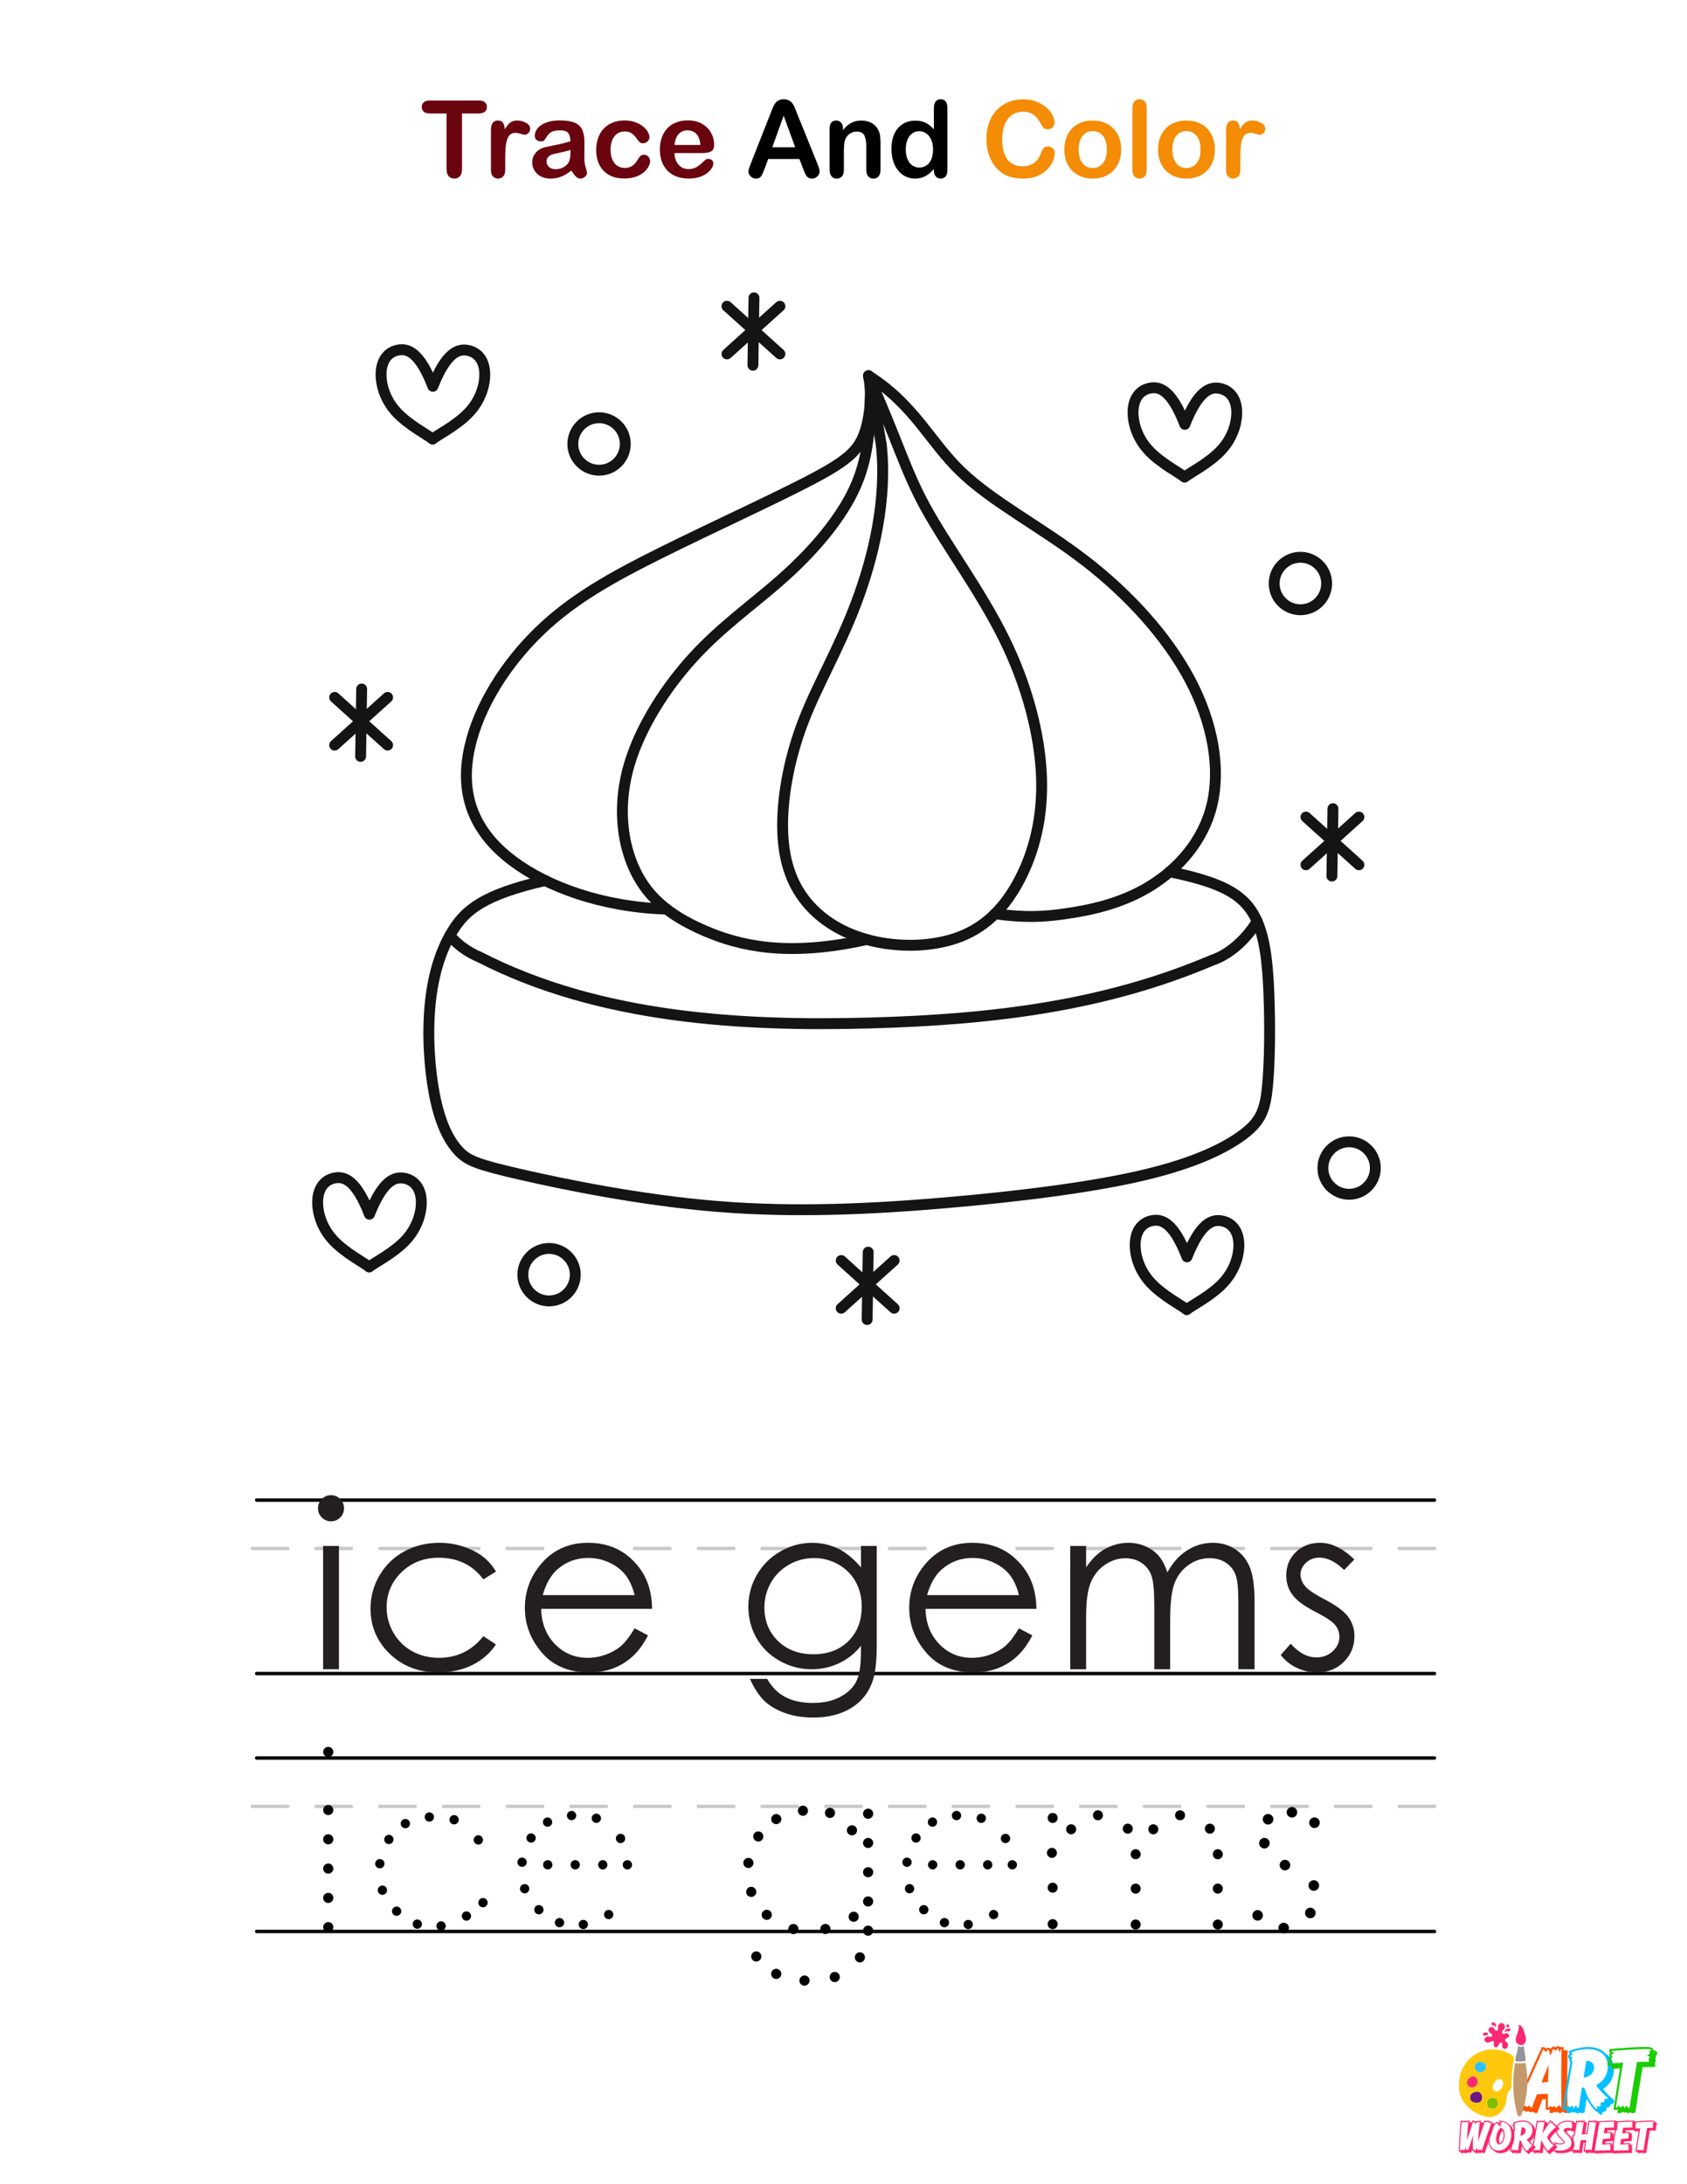 <?xml version="1.0" encoding="UTF-8"?> <svg xmlns="http://www.w3.org/2000/svg" xmlns:xlink="http://www.w3.org/1999/xlink" version="1.1" x="0px" y="0px" viewBox="0 0 612 792" style="enable-background:new 0 0 612 792;" xml:space="preserve"> <style type="text/css"> .st0{fill:#FFFFFF;} .st1{fill:#6D1782;} .st2{fill:#FF5100;} .st3{fill:#00BFFF;} .st4{fill:#1BCC00;} .st5{fill:#FD2873;} .st6{fill:#30C2F6;} .st7{fill:#80BF00;} .st8{fill:#C49A6C;} .st9{fill:#939598;} .st10{fill:#FFC80C;} .st11{fill:#FF266B;} .st12{fill:#6A040F;} .st13{fill:#F48C06;} .st14{fill:none;stroke:#CAC9C9;stroke-width:1.263;stroke-linecap:round;stroke-linejoin:round;} .st15{fill:none;stroke:#000000;stroke-width:1.263;stroke-linecap:round;stroke-linejoin:round;} .st16{fill:none;stroke:#141414;stroke-width:6.125;stroke-linecap:round;stroke-linejoin:round;} .st17{fill:none;stroke:#CAC9C9;stroke-width:1.267;stroke-linecap:round;stroke-linejoin:round;} .st18{fill:none;stroke:#000000;stroke-width:1.267;stroke-linecap:round;stroke-linejoin:round;} .st19{fill:#231F20;} .st20{fill:none;stroke:#141414;stroke-width:3.17;stroke-linecap:round;stroke-linejoin:round;} .st21{fill:none;stroke:#CAC9C9;stroke-width:1.503;stroke-linecap:round;stroke-linejoin:round;} .st22{fill:none;stroke:#000000;stroke-width:1.503;stroke-linecap:round;stroke-linejoin:round;} .st23{fill:none;stroke:#141414;stroke-width:7.289;stroke-linecap:round;stroke-linejoin:round;} .st24{fill:none;stroke:#CAC9C9;stroke-width:1.324;stroke-linecap:round;stroke-linejoin:round;} .st25{fill:none;stroke:#000000;stroke-width:1.324;stroke-linecap:round;stroke-linejoin:round;} .st26{fill:none;stroke:#141414;stroke-width:6.421;stroke-linecap:round;stroke-linejoin:round;} .st27{fill:none;stroke:#CAC9C9;stroke-width:1.253;stroke-linecap:round;stroke-linejoin:round;} .st28{fill:none;stroke:#000000;stroke-width:1.253;stroke-linecap:round;stroke-linejoin:round;} .st29{fill:none;stroke:#141414;stroke-width:3.814;stroke-linecap:round;stroke-linejoin:round;} .st30{fill:none;stroke:#CAC9C9;stroke-width:1.27;stroke-linecap:round;stroke-linejoin:round;} .st31{fill:none;stroke:#000000;stroke-width:1.27;stroke-linecap:round;stroke-linejoin:round;} .st32{fill:none;stroke:#141414;stroke-width:3.865;stroke-linecap:round;stroke-linejoin:round;} .st33{fill:none;stroke:#CAC9C9;stroke-width:1.332;stroke-linecap:round;stroke-linejoin:round;} .st34{fill:none;stroke:#000000;stroke-width:1.332;stroke-linecap:round;stroke-linejoin:round;} .st35{fill:none;stroke:#141414;stroke-width:3.333;stroke-linecap:round;stroke-linejoin:round;} .st36{fill:none;stroke:#CAC9C9;stroke-width:1.285;stroke-linecap:round;stroke-linejoin:round;} .st37{fill:none;stroke:#000000;stroke-width:1.285;stroke-linecap:round;stroke-linejoin:round;} .st38{fill:none;stroke:#141414;stroke-width:3.912;stroke-linecap:round;stroke-linejoin:round;} .st39{fill:none;stroke:#CAC9C9;stroke-width:1.232;stroke-linecap:round;stroke-linejoin:round;} .st40{fill:none;stroke:#000000;stroke-width:1.232;stroke-linecap:round;stroke-linejoin:round;} .st41{fill:none;stroke:#141414;stroke-width:5.978;stroke-linecap:round;stroke-linejoin:round;} .st42{fill:none;stroke:#CAC9C9;stroke-width:1.256;stroke-linecap:round;stroke-linejoin:round;} .st43{fill:none;stroke:#000000;stroke-width:1.256;stroke-linecap:round;stroke-linejoin:round;} .st44{fill:none;stroke:#141414;stroke-width:3.17;stroke-linecap:round;stroke-linejoin:round;} .st45{fill:none;stroke:#CAC9C9;stroke-width:1.255;stroke-linecap:round;stroke-linejoin:round;} .st46{fill:none;stroke:#000000;stroke-width:1.255;stroke-linecap:round;stroke-linejoin:round;} .st47{fill:none;stroke:#141414;stroke-width:3.82;stroke-linecap:round;stroke-linejoin:round;} .st48{fill:none;stroke:#CAC9C9;stroke-width:1.286;stroke-linecap:round;stroke-linejoin:round;} .st49{fill:none;stroke:#000000;stroke-width:1.286;stroke-linecap:round;stroke-linejoin:round;} .st50{fill:none;stroke:#141414;stroke-width:3.912;stroke-linecap:round;stroke-linejoin:round;} .st51{fill:none;stroke:#CAC9C9;stroke-width:1.269;stroke-linecap:round;stroke-linejoin:round;} .st52{fill:none;stroke:#000000;stroke-width:1.269;stroke-linecap:round;stroke-linejoin:round;} .st53{fill:none;stroke:#141414;stroke-width:3.863;stroke-linecap:round;stroke-linejoin:round;} .st54{fill:none;stroke:#000000;stroke-width:1.28;stroke-linecap:round;stroke-linejoin:round;} .st55{fill:none;stroke:#CAC9C9;stroke-width:1.28;stroke-linecap:round;stroke-linejoin:round;} .st56{fill:none;stroke:#141414;stroke-width:3.896;stroke-linecap:round;stroke-linejoin:round;} .st57{fill:none;stroke:#CAC9C9;stroke-width:1.262;stroke-linecap:round;stroke-linejoin:round;} .st58{fill:none;stroke:#000000;stroke-width:1.262;stroke-linecap:round;stroke-linejoin:round;} .st59{fill:none;stroke:#141414;stroke-width:3.842;stroke-linecap:round;stroke-linejoin:round;} .st60{fill:none;stroke:#CAC9C9;stroke-width:1.404;stroke-linecap:round;stroke-linejoin:round;} .st61{fill:none;stroke:#000000;stroke-width:1.404;stroke-linecap:round;stroke-linejoin:round;} .st62{fill:none;stroke:#141414;stroke-width:6.809;stroke-linecap:round;stroke-linejoin:round;} .st63{fill:none;stroke:#CAC9C9;stroke-width:1.337;stroke-linecap:round;stroke-linejoin:round;} .st64{fill:none;stroke:#000000;stroke-width:1.337;stroke-linecap:round;stroke-linejoin:round;} .st65{fill:none;stroke:#141414;stroke-width:7.486;stroke-linecap:round;stroke-linejoin:round;} .st66{fill:none;stroke:#CAC9C9;stroke-width:1.27;stroke-linecap:round;stroke-linejoin:round;} .st67{fill:none;stroke:#000000;stroke-width:1.27;stroke-linecap:round;stroke-linejoin:round;} .st68{fill:none;stroke:#141414;stroke-width:5.106;stroke-linecap:round;stroke-linejoin:round;} .st69{fill:none;stroke:#CAC9C9;stroke-width:1.272;stroke-linecap:round;stroke-linejoin:round;} .st70{fill:none;stroke:#000000;stroke-width:1.272;stroke-linecap:round;stroke-linejoin:round;} .st71{fill:none;stroke:#141414;stroke-width:3.872;stroke-linecap:round;stroke-linejoin:round;} .st72{fill:none;stroke:#CAC9C9;stroke-width:1.224;stroke-linecap:round;stroke-linejoin:round;} .st73{fill:none;stroke:#000000;stroke-width:1.224;stroke-linecap:round;stroke-linejoin:round;} .st74{fill:none;stroke:#141414;stroke-width:3.062;stroke-linecap:round;stroke-linejoin:round;} .st75{fill:none;stroke:#CAC9C9;stroke-width:1.3;stroke-linecap:round;stroke-linejoin:round;} .st76{fill:none;stroke:#000000;stroke-width:1.3;stroke-linecap:round;stroke-linejoin:round;} .st77{fill:none;stroke:#141414;stroke-width:6.306;stroke-linecap:round;stroke-linejoin:round;} .st78{fill:none;stroke:#CAC9C9;stroke-width:1.366;stroke-linecap:round;stroke-linejoin:round;} .st79{fill:none;stroke:#000000;stroke-width:1.366;stroke-linecap:round;stroke-linejoin:round;} .st80{fill:none;stroke:#141414;stroke-width:7.645;stroke-linecap:round;stroke-linejoin:round;} .st81{fill:none;stroke:#CAC9C9;stroke-width:1.262;stroke-linecap:round;stroke-linejoin:round;} .st82{fill:none;stroke:#000000;stroke-width:1.262;stroke-linecap:round;stroke-linejoin:round;} .st83{fill:none;stroke:#141414;stroke-width:3.842;stroke-linecap:round;stroke-linejoin:round;} .st84{fill:none;stroke:#CAC9C9;stroke-width:1.269;stroke-linecap:round;stroke-linejoin:round;} .st85{fill:none;stroke:#000000;stroke-width:1.269;stroke-linecap:round;stroke-linejoin:round;} .st86{fill:none;stroke:#141414;stroke-width:6.153;stroke-linecap:round;stroke-linejoin:round;} .st87{fill:none;stroke:#CAC9C9;stroke-width:1.242;stroke-linecap:round;stroke-linejoin:round;} .st88{fill:none;stroke:#000000;stroke-width:1.242;stroke-linecap:round;stroke-linejoin:round;} .st89{fill:none;stroke:#141414;stroke-width:3.937;stroke-linecap:round;stroke-linejoin:round;} .st90{fill:none;stroke:#CAC9C9;stroke-width:1.32;stroke-linecap:round;stroke-linejoin:round;} .st91{fill:none;stroke:#000000;stroke-width:1.32;stroke-linecap:round;stroke-linejoin:round;} .st92{fill:none;stroke:#141414;stroke-width:6.4;stroke-linecap:round;stroke-linejoin:round;} .st93{fill:none;stroke:#CAC9C9;stroke-width:1.414;stroke-linecap:round;stroke-linejoin:round;} .st94{fill:none;stroke:#000000;stroke-width:1.414;stroke-linecap:round;stroke-linejoin:round;} .st95{fill:none;stroke:#141414;stroke-width:7.912;stroke-linecap:round;stroke-linejoin:round;} .st96{fill:none;stroke:#CAC9C9;stroke-width:1.255;stroke-linecap:round;stroke-linejoin:round;} .st97{fill:none;stroke:#000000;stroke-width:1.255;stroke-linecap:round;stroke-linejoin:round;} .st98{fill:none;stroke:#141414;stroke-width:3.818;stroke-linecap:round;stroke-linejoin:round;} .st99{fill:none;stroke:#CAC9C9;stroke-width:1.219;stroke-linecap:round;stroke-linejoin:round;} .st100{fill:none;stroke:#000000;stroke-width:1.219;stroke-linecap:round;stroke-linejoin:round;} .st101{fill:none;stroke:#141414;stroke-width:3.709;stroke-linecap:round;stroke-linejoin:round;} .st102{fill:none;stroke:#141414;stroke-width:3.876;stroke-linecap:round;stroke-linejoin:round;} .st103{fill:none;stroke:#CAC9C9;stroke-width:1.223;stroke-linecap:round;stroke-linejoin:round;} .st104{fill:none;stroke:#000000;stroke-width:1.223;stroke-linecap:round;stroke-linejoin:round;} .st105{fill:none;stroke:#CAC9C9;stroke-width:1.329;stroke-linecap:round;stroke-linejoin:round;} .st106{fill:none;stroke:#000000;stroke-width:1.329;stroke-linecap:round;stroke-linejoin:round;} .st107{fill:none;stroke:#141414;stroke-width:6.444;stroke-linecap:round;stroke-linejoin:round;} .st108{fill:none;stroke:#CAC9C9;stroke-width:1.246;stroke-linecap:round;stroke-linejoin:round;} .st109{fill:none;stroke:#000000;stroke-width:1.246;stroke-linecap:round;stroke-linejoin:round;} .st110{fill:none;stroke:#141414;stroke-width:3.95;stroke-linecap:round;stroke-linejoin:round;} .st111{fill:none;stroke:#CAC9C9;stroke-width:1.277;stroke-linecap:round;stroke-linejoin:round;} .st112{fill:none;stroke:#000000;stroke-width:1.277;stroke-linecap:round;stroke-linejoin:round;} .st113{fill:none;stroke:#141414;stroke-width:6.195;stroke-linecap:round;stroke-linejoin:round;} .st114{fill:none;stroke:#CAC9C9;stroke-width:1.252;stroke-linecap:round;stroke-linejoin:round;} .st115{fill:none;stroke:#000000;stroke-width:1.252;stroke-linecap:round;stroke-linejoin:round;} .st116{fill:none;stroke:#141414;stroke-width:3.809;stroke-linecap:round;stroke-linejoin:round;} .st117{fill:none;stroke:#CAC9C9;stroke-width:1.278;stroke-linecap:round;stroke-linejoin:round;} .st118{fill:none;stroke:#000000;stroke-width:1.278;stroke-linecap:round;stroke-linejoin:round;} .st119{fill:none;stroke:#141414;stroke-width:6.196;stroke-linecap:round;stroke-linejoin:round;} .st120{fill:none;stroke:#CAC9C9;stroke-width:1.373;stroke-linecap:round;stroke-linejoin:round;} .st121{fill:none;stroke:#000000;stroke-width:1.373;stroke-linecap:round;stroke-linejoin:round;} .st122{fill:none;stroke:#141414;stroke-width:7.684;stroke-linecap:round;stroke-linejoin:round;} .st123{fill:none;stroke:#000000;stroke-width:1.224;stroke-linecap:round;stroke-linejoin:round;} .st124{fill:none;stroke:#CAC9C9;stroke-width:1.224;stroke-linecap:round;stroke-linejoin:round;} .st125{fill:none;stroke:#141414;stroke-width:3.726;stroke-linecap:round;stroke-linejoin:round;} .st126{fill:none;stroke:#CAC9C9;stroke-width:1.26;stroke-linecap:round;stroke-linejoin:round;} .st127{fill:none;stroke:#000000;stroke-width:1.26;stroke-linecap:round;stroke-linejoin:round;} .st128{fill:none;stroke:#141414;stroke-width:6.111;stroke-linecap:round;stroke-linejoin:round;} .st129{fill:none;stroke:#CAC9C9;stroke-width:1.263;stroke-linecap:round;stroke-linejoin:round;} .st130{fill:none;stroke:#000000;stroke-width:1.263;stroke-linecap:round;stroke-linejoin:round;} .st131{fill:none;stroke:#141414;stroke-width:3.843;stroke-linecap:round;stroke-linejoin:round;} .st132{fill:none;stroke:#CAC9C9;stroke-width:1.407;stroke-linecap:round;stroke-linejoin:round;} .st133{fill:none;stroke:#000000;stroke-width:1.407;stroke-linecap:round;stroke-linejoin:round;} .st134{fill:none;stroke:#141414;stroke-width:6.822;stroke-linecap:round;stroke-linejoin:round;} .st135{fill:none;stroke:#CAC9C9;stroke-width:1.571;stroke-linecap:round;stroke-linejoin:round;} .st136{fill:none;stroke:#000000;stroke-width:1.571;stroke-linecap:round;stroke-linejoin:round;} .st137{fill:none;stroke:#141414;stroke-width:9.167;stroke-linecap:round;stroke-linejoin:round;} .st138{fill:none;stroke:#000000;stroke-width:1.297;stroke-linecap:round;stroke-linejoin:round;} .st139{fill:none;stroke:#CAC9C9;stroke-width:1.297;stroke-linecap:round;stroke-linejoin:round;} .st140{fill:none;stroke:#141414;stroke-width:3.946;stroke-linecap:round;stroke-linejoin:round;} .st141{fill:none;stroke:#CAC9C9;stroke-width:1.263;stroke-linecap:round;stroke-linejoin:round;} .st142{fill:none;stroke:#000000;stroke-width:1.263;stroke-linecap:round;stroke-linejoin:round;} .st143{fill:none;stroke:#141414;stroke-width:3.842;stroke-linecap:round;stroke-linejoin:round;} .st144{fill:none;stroke:#CAC9C9;stroke-width:1.308;stroke-linecap:round;stroke-linejoin:round;} .st145{fill:none;stroke:#000000;stroke-width:1.308;stroke-linecap:round;stroke-linejoin:round;} .st146{fill:none;stroke:#141414;stroke-width:7.632;stroke-linecap:round;stroke-linejoin:round;} .st147{fill:none;stroke:#CAC9C9;stroke-width:1.343;stroke-linecap:round;stroke-linejoin:round;} .st148{fill:none;stroke:#000000;stroke-width:1.343;stroke-linecap:round;stroke-linejoin:round;} .st149{fill:none;stroke:#141414;stroke-width:6.513;stroke-linecap:round;stroke-linejoin:round;} .st150{fill:none;stroke:#CAC9C9;stroke-width:1.265;stroke-linecap:round;stroke-linejoin:round;} .st151{fill:none;stroke:#000000;stroke-width:1.265;stroke-linecap:round;stroke-linejoin:round;} .st152{fill:none;stroke:#141414;stroke-width:3.849;stroke-linecap:round;stroke-linejoin:round;} .st153{fill:none;stroke:#CAC9C9;stroke-width:1.315;stroke-linecap:round;stroke-linejoin:round;} .st154{fill:none;stroke:#000000;stroke-width:1.315;stroke-linecap:round;stroke-linejoin:round;} .st155{fill:none;stroke:#141414;stroke-width:6.378;stroke-linecap:round;stroke-linejoin:round;} .st156{fill:none;stroke:#CAC9C9;stroke-width:1.234;stroke-linecap:round;stroke-linejoin:round;} .st157{fill:none;stroke:#000000;stroke-width:1.234;stroke-linecap:round;stroke-linejoin:round;} .st158{fill:none;stroke:#141414;stroke-width:3.755;stroke-linecap:round;stroke-linejoin:round;} .st159{fill:none;stroke:#CAC9C9;stroke-width:1.323;stroke-linecap:round;stroke-linejoin:round;} .st160{fill:none;stroke:#000000;stroke-width:1.323;stroke-linecap:round;stroke-linejoin:round;} .st161{fill:none;stroke:#141414;stroke-width:6.416;stroke-linecap:round;stroke-linejoin:round;} .st162{fill:none;stroke:#CAC9C9;stroke-width:1.331;stroke-linecap:round;stroke-linejoin:round;} .st163{fill:none;stroke:#000000;stroke-width:1.331;stroke-linecap:round;stroke-linejoin:round;} .st164{fill:none;stroke:#141414;stroke-width:7.766;stroke-linecap:round;stroke-linejoin:round;} .st165{fill:none;stroke:#000000;stroke-width:1.266;stroke-linecap:round;stroke-linejoin:round;} .st166{fill:none;stroke:#CAC9C9;stroke-width:1.266;stroke-linecap:round;stroke-linejoin:round;} .st167{fill:none;stroke:#141414;stroke-width:3.853;stroke-linecap:round;stroke-linejoin:round;} .st168{fill:none;stroke:#CAC9C9;stroke-width:1.312;stroke-linecap:round;stroke-linejoin:round;} .st169{fill:none;stroke:#000000;stroke-width:1.312;stroke-linecap:round;stroke-linejoin:round;} .st170{fill:none;stroke:#141414;stroke-width:6.365;stroke-linecap:round;stroke-linejoin:round;} .st171{fill:none;stroke:#CAC9C9;stroke-width:1.308;stroke-linecap:round;stroke-linejoin:round;} .st172{fill:none;stroke:#000000;stroke-width:1.308;stroke-linecap:round;stroke-linejoin:round;} .st173{fill:none;stroke:#141414;stroke-width:7.359;stroke-linecap:round;stroke-linejoin:round;} .st174{fill:none;stroke:#CAC9C9;stroke-width:1.25;stroke-linecap:round;stroke-linejoin:round;} .st175{fill:none;stroke:#000000;stroke-width:1.25;stroke-linecap:round;stroke-linejoin:round;} .st176{fill:none;stroke:#141414;stroke-width:3.805;stroke-linecap:round;stroke-linejoin:round;} .st177{fill:none;stroke:#CAC9C9;stroke-width:1.295;stroke-linecap:round;stroke-linejoin:round;} .st178{fill:none;stroke:#000000;stroke-width:1.295;stroke-linecap:round;stroke-linejoin:round;} .st179{fill:none;stroke:#141414;stroke-width:6.282;stroke-linecap:round;stroke-linejoin:round;} .st180{fill:none;stroke:#CAC9C9;stroke-width:1.383;stroke-linecap:round;stroke-linejoin:round;} .st181{fill:none;stroke:#000000;stroke-width:1.383;stroke-linecap:round;stroke-linejoin:round;} .st182{fill:none;stroke:#141414;stroke-width:6.707;stroke-linecap:round;stroke-linejoin:round;} .st183{fill:none;stroke:#CAC9C9;stroke-width:1.259;stroke-linecap:round;stroke-linejoin:round;} .st184{fill:none;stroke:#000000;stroke-width:1.035;stroke-linecap:round;stroke-linejoin:round;} .st185{fill:none;stroke:#000000;stroke-width:1.259;stroke-linecap:round;stroke-linejoin:round;} .st186{fill:none;stroke:#000000;stroke-width:1.305;stroke-linecap:round;stroke-linejoin:round;} .st187{fill:none;stroke:#141414;stroke-width:3.832;stroke-linecap:round;stroke-linejoin:round;} .st188{fill:none;stroke:#CAC9C9;stroke-width:1.327;stroke-linecap:round;stroke-linejoin:round;} .st189{fill:none;stroke:#000000;stroke-width:1.327;stroke-linecap:round;stroke-linejoin:round;} .st190{fill:none;stroke:#141414;stroke-width:7.743;stroke-linecap:round;stroke-linejoin:round;} .st191{fill:none;stroke:#CAC9C9;stroke-width:1.567;stroke-linecap:round;stroke-linejoin:round;} .st192{fill:none;stroke:#000000;stroke-width:1.567;stroke-linecap:round;stroke-linejoin:round;} .st193{fill:none;stroke:#141414;stroke-width:7.599;stroke-linecap:round;stroke-linejoin:round;} .st194{fill:none;stroke:#CAC9C9;stroke-width:1.255;stroke-linecap:round;stroke-linejoin:round;} .st195{fill:none;stroke:#000000;stroke-width:1.255;stroke-linecap:round;stroke-linejoin:round;} .st196{fill:none;stroke:#141414;stroke-width:3.819;stroke-linecap:round;stroke-linejoin:round;} .st197{fill:none;stroke:#CAC9C9;stroke-width:1.258;stroke-linecap:round;stroke-linejoin:round;} .st198{fill:none;stroke:#000000;stroke-width:1.258;stroke-linecap:round;stroke-linejoin:round;} .st199{fill:none;stroke:#141414;stroke-width:3.83;stroke-linecap:round;stroke-linejoin:round;} .st200{fill:none;stroke:#CAC9C9;stroke-width:1.357;stroke-linecap:round;stroke-linejoin:round;} .st201{fill:none;stroke:#000000;stroke-width:1.357;stroke-linecap:round;stroke-linejoin:round;} .st202{fill:none;stroke:#141414;stroke-width:6.579;stroke-linecap:round;stroke-linejoin:round;} .st203{fill:none;stroke:#CAC9C9;stroke-width:1.294;stroke-linecap:round;stroke-linejoin:round;} .st204{fill:none;stroke:#000000;stroke-width:1.294;stroke-linecap:round;stroke-linejoin:round;} .st205{fill:none;stroke:#141414;stroke-width:3.938;stroke-linecap:round;stroke-linejoin:round;} .st206{fill:none;stroke:#CAC9C9;stroke-width:1.319;stroke-linecap:round;stroke-linejoin:round;} .st207{fill:none;stroke:#000000;stroke-width:1.319;stroke-linecap:round;stroke-linejoin:round;} .st208{fill:none;stroke:#141414;stroke-width:6.399;stroke-linecap:round;stroke-linejoin:round;} .st209{fill:none;stroke:#CAC9C9;stroke-width:1.262;stroke-linecap:round;stroke-linejoin:round;} .st210{fill:none;stroke:#000000;stroke-width:1.262;stroke-linecap:round;stroke-linejoin:round;} .st211{fill:none;stroke:#141414;stroke-width:7.101;stroke-linecap:round;stroke-linejoin:round;} .st212{fill:none;stroke:#000000;stroke-width:1.277;stroke-linecap:round;stroke-linejoin:round;} .st213{fill:none;stroke:#CAC9C9;stroke-width:1.277;stroke-linecap:round;stroke-linejoin:round;} .st214{fill:none;stroke:#141414;stroke-width:3.887;stroke-linecap:round;stroke-linejoin:round;} .st215{fill:none;stroke:#CAC9C9;stroke-width:1.329;stroke-linecap:round;stroke-linejoin:round;} .st216{fill:none;stroke:#000000;stroke-width:1.329;stroke-linecap:round;stroke-linejoin:round;} .st217{fill:none;stroke:#141414;stroke-width:5.99;stroke-linecap:round;stroke-linejoin:round;} .st218{fill:none;stroke:#CAC9C9;stroke-width:1.245;stroke-linecap:round;stroke-linejoin:round;} .st219{fill:none;stroke:#000000;stroke-width:1.245;stroke-linecap:round;stroke-linejoin:round;} .st220{fill:none;stroke:#141414;stroke-width:3.79;stroke-linecap:round;stroke-linejoin:round;} .st221{fill:none;stroke:#CAC9C9;stroke-width:1.417;stroke-linecap:round;stroke-linejoin:round;} .st222{fill:none;stroke:#000000;stroke-width:1.417;stroke-linecap:round;stroke-linejoin:round;} .st223{fill:none;stroke:#141414;stroke-width:6.871;stroke-linecap:round;stroke-linejoin:round;} .st224{fill:none;stroke:#141414;stroke-width:3.888;stroke-linecap:round;stroke-linejoin:round;} .st225{fill:none;stroke:#CAC9C9;stroke-width:1.29;stroke-linecap:round;stroke-linejoin:round;} .st226{fill:none;stroke:#000000;stroke-width:1.29;stroke-linecap:round;stroke-linejoin:round;} .st227{fill:none;stroke:#141414;stroke-width:3.927;stroke-linecap:round;stroke-linejoin:round;} .st228{fill:none;stroke:#CAC9C9;stroke-width:1.348;stroke-linecap:round;stroke-linejoin:round;} .st229{fill:none;stroke:#000000;stroke-width:1.348;stroke-linecap:round;stroke-linejoin:round;} .st230{fill:none;stroke:#141414;stroke-width:7.589;stroke-linecap:round;stroke-linejoin:round;} .st231{fill:none;stroke:#CAC9C9;stroke-width:1.272;stroke-linecap:round;stroke-linejoin:round;} .st232{fill:none;stroke:#000000;stroke-width:1.272;stroke-linecap:round;stroke-linejoin:round;} .st233{fill:none;stroke:#141414;stroke-width:3.872;stroke-linecap:round;stroke-linejoin:round;} .st234{fill:none;stroke:#CAC9C9;stroke-width:1.336;stroke-linecap:round;stroke-linejoin:round;} .st235{fill:none;stroke:#000000;stroke-width:1.336;stroke-linecap:round;stroke-linejoin:round;} .st236{fill:none;stroke:#141414;stroke-width:6.018;stroke-linecap:round;stroke-linejoin:round;} .st237{fill:none;stroke:#CAC9C9;stroke-width:1.257;stroke-linecap:round;stroke-linejoin:round;} .st238{fill:none;stroke:#000000;stroke-width:1.257;stroke-linecap:round;stroke-linejoin:round;} .st239{fill:none;stroke:#141414;stroke-width:3.825;stroke-linecap:round;stroke-linejoin:round;} .st240{fill:none;stroke:#CAC9C9;stroke-width:1.363;stroke-linecap:round;stroke-linejoin:round;} .st241{fill:none;stroke:#000000;stroke-width:1.363;stroke-linecap:round;stroke-linejoin:round;} .st242{fill:none;stroke:#141414;stroke-width:7.955;stroke-linecap:round;stroke-linejoin:round;} .st243{fill:none;stroke:#CAC9C9;stroke-width:1.279;stroke-linecap:round;stroke-linejoin:round;} .st244{fill:none;stroke:#000000;stroke-width:1.279;stroke-linecap:round;stroke-linejoin:round;} .st245{fill:none;stroke:#141414;stroke-width:6.204;stroke-linecap:round;stroke-linejoin:round;} .st246{fill:none;stroke:#CAC9C9;stroke-width:1.247;stroke-linecap:round;stroke-linejoin:round;} .st247{fill:none;stroke:#000000;stroke-width:1.247;stroke-linecap:round;stroke-linejoin:round;} .st248{fill:none;stroke:#141414;stroke-width:3.119;stroke-linecap:round;stroke-linejoin:round;} .st249{fill:none;stroke:#CAC9C9;stroke-width:1.506;stroke-linecap:round;stroke-linejoin:round;} .st250{fill:none;stroke:#000000;stroke-width:1.506;stroke-linecap:round;stroke-linejoin:round;} .st251{fill:none;stroke:#141414;stroke-width:7.306;stroke-linecap:round;stroke-linejoin:round;} .st252{fill:none;stroke:#CAC9C9;stroke-width:1.341;stroke-linecap:round;stroke-linejoin:round;} .st253{fill:none;stroke:#000000;stroke-width:1.341;stroke-linecap:round;stroke-linejoin:round;} .st254{fill:none;stroke:#141414;stroke-width:7.826;stroke-linecap:round;stroke-linejoin:round;} </style> <g id="white_bg"> <rect class="st0" width="612" height="792"></rect> </g> <g id="logo"> <g> <rect x="518.4" y="733.28" class="st0" width="93.6" height="58.72"></rect> <g> <path class="st1" d="M536.64,758.6c-0.65-0.46-2.14,0.05-2.76,0.54c-0.75,0.6-0.75,2.1-0.07,2.77c0.17,0.17,0.4,0.27,0.63,0.36 c0.89,0.33,1.99,0.39,2.7-0.24c0.49-0.44,0.7-1.16,0.58-1.81C537.6,759.56,537.18,758.98,536.64,758.6z"></path> <g> <path class="st2" d="M551.59,764.16c-0.03,0-0.03-0.03-0.03-0.06c-0.18,0.09-0.36,0.15-0.61,0.15c-0.15,0-0.52-0.12-1.13-0.46 l0.27-0.64c0.61-1.4,1.22-2.83,1.86-4.26c-0.27-0.18-0.46-0.33-0.46-0.76c0-0.4,0.18-0.61,0.43-0.76 c-0.12-0.15-0.21-0.33-0.21-0.61c0-0.24,0.06-0.43,0.15-0.55c-0.21-0.24-0.3-0.64-0.18-1.34c0.33-0.03,1.22-0.12,1.55-0.15 c0.33-0.03,0.21-0.03,0.55-0.06c1.79-4.02,3.8-8.46,5.63-12.41c0.97,0,1.25,0.3,1.43,0.7c0.24-0.24,0.52-0.43,0.88-0.43 c0.43,0,0.67,0.18,0.85,0.46c0.21-0.49,0.49-0.85,1-0.85c0.37,0,0.55,0.15,0.73,0.33c0.21-0.27,0.46-0.49,0.85-0.49 c0.37,0,0.58,0.15,0.73,0.37c0.15-0.06,0.33-0.09,0.55-0.09l0.79,0.06v1.06c0.03,0.03,0.06,0.06,0.09,0.12 c0.12-0.06,0.3-0.09,0.55-0.09l0.79,0.06c-0.06,3.5-0.09,7.79-0.09,11.35s0.03,7.88,0.09,11.41c-1.22,0-1.46-0.3-1.67-0.64 c-0.3,0.33-0.58,0.64-1.03,0.64c-0.46,0-0.67-0.24-0.82-0.49c-0.18,0.09-0.4,0.21-0.67,0.21c-0.27,0-0.43-0.06-0.58-0.15 c-0.24,0.21-0.64,0.43-1.7,0.43v-1.37c-0.27,0.12-0.7,0.21-1.43,0.21v-3.86c-0.37,0.03-0.76,0.06-1.25,0.09 c-0.3,0.79-0.61,1.64-0.91,2.43c-0.24,0.67-0.67,1.83-0.91,2.49c-1.03,0-1.43-0.27-1.67-0.58c-0.18,0.15-0.4,0.27-0.7,0.27 c-0.46,0-0.64-0.18-0.79-0.4c-0.18,0.09-0.4,0.18-0.64,0.18c-0.52,0-0.76-0.18-0.91-0.46c-0.15,0.09-0.33,0.15-0.58,0.15 c-0.18,0-0.55-0.12-1.16-0.46L551.59,764.16z M551.86,763.04c0.4,0,0.12,0.76,0.58,0.76c0.24,0,0.58-0.24,0.85-0.24 c0.4,0,0.3,0.46,0.58,0.46s0.58-0.52,0.91-0.52c0.43,0,0.21,0.82,0.94,0.82c0.61-1.61,1.19-3.26,1.83-4.9 c1.37-0.09,2.77-0.15,3.99-0.21c-0.03,1.7-0.03,3.44-0.03,5.11c0.43,0,0.7-0.61,1-0.61c0.24,0,0.24,0.33,0.52,0.33 c0.24,0,0.46-0.3,0.79-0.3c0.43,0,0.49,0.58,0.7,0.58c0.27,0,0.73-0.88,1.1-0.88c0.4,0,0.64,0.88,0.85,0.88 c-0.12-7.03-0.12-14.27,0-21.29c-0.55-0.09-0.33,0.91-0.67,0.91c-0.36,0-0.36-1.19-0.64-1.19c-0.21,0-0.64,0.82-0.94,0.82 c-0.27,0-0.43-0.67-0.64-0.67c-0.43,0-0.67,2.22-1.13,2.22c-0.4,0-0.24-1.83-0.73-1.83c-0.3,0-0.73,0.67-1.06,0.67 c-0.43,0-0.46-0.94-0.76-0.94c-1.89,4.11-3.77,8.24-5.6,12.38c-0.67,0.06-1.31,0.12-1.98,0.18c-0.03,0.18,0.91,0.49,0.91,0.67 c0,0.18-0.76,0.27-0.76,0.52s0.82,0.4,0.82,0.64c0,0.3-1.03,0.52-1.03,0.73c0,0.15,0.73,0.24,0.46,0.88 c-0.64,1.49-1.28,2.98-1.92,4.44C551.19,763.67,551.49,763.04,551.86,763.04z M561.78,748.71c-0.09,2.07-0.15,4.14-0.18,6.24 c-0.79,0.03-1.58,0.12-2.37,0.15C560.04,752.97,560.92,750.81,561.78,748.71z"></path> <path class="st3" d="M568.29,766.17l0.12-0.82c0.03-0.15,0.03-0.3,0.06-0.46c-0.18,0.09-0.4,0.18-0.7,0.18l-0.91-0.06l0.12-0.82 c0.88-5.93,1.79-11.38,2.68-16.52c-0.21-0.21-0.43-0.4-0.43-0.85c0-0.15,0.03-0.27,0.06-0.37c-0.27-0.12-0.46-0.33-0.46-0.79 c0-0.4,0.24-0.67,0.58-0.91c-0.15-0.21-0.27-0.49-0.4-0.91c2.13-0.97,4.9-1.58,7.06-1.58c2.8,0,4.96,0.82,6.33,2.31 c1.98,1.19,3.07,3.19,3.07,5.84c0,3.01-1.52,5.6-3.92,7.09c1.03,1.37,2.74,3.07,3.95,3.95l0.03,0.46c0,0.82-0.4,1.06-0.97,1.06 c-0.12,0-0.21-0.03-0.3-0.06v0.15c0,0.64-0.24,1.1-1.31,1.1h-0.18c0,0.06,0.03,0.15,0.03,0.21c0,1.06-0.03,1.34-1.25,1.34 c-0.06,0.3-0.27,0.7-0.85,1.25c-0.43-0.33-0.88-0.76-1.31-1.25c-0.03,0.03-0.06,0.06-0.09,0.12c-1.37-1.1-2.65-2.83-3.71-4.81 c-0.24,1.67-0.52,3.41-0.76,4.96c-0.43,0.18-0.7,0.27-0.88,0.27c-0.4,0-0.64-0.15-0.82-0.37c-0.18,0.24-0.43,0.43-0.79,0.43 c-0.46,0-0.67-0.18-0.82-0.46c-0.15,0.09-0.33,0.18-0.58,0.18c-0.37,0-0.58-0.12-0.73-0.27c-0.24,0.24-0.52,0.46-1,0.46 L568.29,766.17z M567.8,764.31c0.46,0,0.7-0.7,1.09-0.7c0.33,0,0.27,0.52,0.61,0.52c0.33,0,0.55-0.58,0.82-0.58 c0.33,0,0.3,0.85,0.58,0.85c0.27,0,0.46-0.82,0.76-0.82c0.36,0,0.49,1,1.06,0.73c0.37-2.46,0.76-4.93,1.16-7.36 c0.27,0.03,0.61,0.03,0.88,0.03c1,3.35,2.74,6.42,4.47,7.82c0.37-0.37-0.06-1.1,0.43-1.1c0.18,0,0.49,0.12,0.7,0.12 c0.15,0,0.27-0.06,0.27-0.3c0-0.4-0.3-1.28,0.88-1.28c1.1,0,0.18-0.79,0.64-1.19c0.09-0.09,0.21-0.12,0.33-0.12 c0.24,0,0.49,0.12,0.64,0.12c0.15,0,0.24-0.09,0.21-0.36c-1.31-0.94-3.38-3.13-4.32-4.59c2.59-1.28,4.26-3.8,4.26-6.84 c0-3.89-2.71-6.24-7.21-6.24c-2.07,0-4.47,0.49-6.14,1.25c0.12,0.4,0.73,0.24,0.73,0.43c0,0.24-1.06,0.73-1.06,0.97 c0,0.21,0.88,0.03,0.88,0.37c0,0.24-0.49,0.49-0.49,0.79c0,0.27,0.43,0.3,0.46,0.76C569.53,752.78,568.62,758.29,567.8,764.31z M575.5,747.22c1.83,0.09,2.77,0.94,2.77,2.49c0,1.95-1.52,3.38-3.8,3.62C574.8,751.26,575.16,749.22,575.5,747.22z M577.5,749.71v-0.21c-0.09,0.43-0.15,0.85-0.24,1.28C577.41,750.47,577.5,750.11,577.5,749.71z"></path> <path class="st4" d="M599.68,749.5c-1.25,0-2.1,0-3.77,0.06c-0.91,5.26-1.83,10.92-2.65,16.43c-0.43,0.18-0.7,0.27-0.88,0.27 c-0.43,0-0.67-0.18-0.85-0.4c-0.18,0.21-0.4,0.36-0.76,0.36c-0.4,0-0.64-0.15-0.76-0.4c-0.18,0.12-0.37,0.21-0.64,0.21 c-0.37,0-0.58-0.12-0.73-0.27c-0.24,0.24-0.52,0.46-1,0.46l-0.91-0.06c0.06-0.43,0.12-0.85,0.18-1.31 c-0.18,0.12-0.4,0.21-0.7,0.21l-0.91-0.06c0.73-4.81,1.61-10.22,2.4-15.03c-1.06,0.09-2.22,0.15-3.1,0.24 c0-0.64,0.06-1.03,0.18-1.28c-0.58,0.03-1.13,0.09-1.61,0.12c0-1.28,0.27-1.52,0.61-1.79c0.03,0,0.06-0.06,0.09-0.06 c-0.12-0.15-0.24-0.33-0.24-0.67c0-0.4,0.21-0.64,0.43-0.85c-0.12-0.15-0.21-0.37-0.21-0.64s0.09-0.49,0.24-0.64 c-0.18-0.18-0.3-0.4-0.3-0.73l0.06-0.7c0.46-0.03,1.55-0.12,2.01-0.15c3.56-0.27,7.33-0.58,10.86-0.58h0.64 c1.03,0,2.43,0.12,2.43,1.1v0.12c0.76,0.09,1.43,0.36,1.43,1.03c0,0.49-0.24,0.67-0.55,0.82c0.06,0.09,0.09,0.21,0.09,0.37 c0,0.36-0.15,0.58-0.33,0.76c0.12,0.15,0.24,0.4,0.24,0.7c0,0.43-0.15,0.61-0.33,0.76c0.06,0.24,0.12,0.64,0.12,1.58H599.68z M598.04,746.61c0-0.4,0.43-0.3,0.43-0.61c0-0.43-0.91-0.52-0.91-0.79s1-0.3,1-0.67c0-0.18-0.3-0.37-0.3-0.58 c0-0.36,0.76-0.36,0.76-0.61c0-0.43-1.98-0.33-2.31-0.33c-3.99,0-8.18,0.37-12.17,0.67c-0.06,0.37,1,0.52,1,0.76 c0,0.21-0.94,0.3-0.94,0.61c0,0.21,0.36,0.43,0.36,0.67c0,0.33-0.58,0.58-0.58,0.82c0,0.21,0.4,0.3,0.4,0.64 c0,0.46-0.85,0.82-0.85,1.06c1.73-0.15,3.38-0.24,4.9-0.33c-0.91,5.32-1.79,10.83-2.65,16.4c0.52,0,0.76-0.7,1.16-0.7 c0.33,0,0.27,0.52,0.61,0.52c0.33,0,0.55-0.58,0.82-0.58c0.33,0,0.3,0.76,0.58,0.76c0.27,0,0.46-0.73,0.76-0.73 c0.37,0,0.49,1,1.06,0.73c0.85-5.66,1.73-11.26,2.68-16.64c1.67-0.06,3.16-0.09,4.41-0.09 C598.25,746.88,598.04,746.88,598.04,746.61z"></path> </g> <path class="st5" d="M532.64,756.37c0.43,0.5,1.16,0.64,1.8,0.51c0.9-0.2,1.68-1.01,1.64-1.93c-0.01-0.27-0.09-0.54-0.17-0.8 C534.93,750.98,530.83,754.26,532.64,756.37z"></path> <path class="st6" d="M537.56,747.67c-1.52-0.4-3.11,0.94-2.44,2.55c0.35,0.85,1.35,1.36,2.25,1.2c0.9-0.16,1.65-0.96,1.78-1.87 c0.03-0.2,0.03-0.41-0.02-0.61C538.97,748.25,538.25,747.85,537.56,747.67z"></path> <path class="st7" d="M540.55,760.84c-0.61,0.27-1.03,0.89-1.12,1.54c-0.23,1.62,1.09,2.56,2.58,2.22 C544.63,764.02,543.33,759.59,540.55,760.84z"></path> <path class="st8" d="M553.44,748c-0.08,0.03-0.16,0.05-0.25,0.06l-0.33,0.03c-0.52,0.04-1.05,0.09-1.59,0.09 c-0.15,0-0.3-0.01-0.44-0.02c-0.33-0.02-0.66-0.05-0.99-0.12c-0.06-0.01-0.11-0.03-0.16-0.05c-0.54,2.74-0.77,5.61-0.71,8.49 c0.07,3.36,0.54,6.73,1.36,9.86c0.07,0.26,0.14,0.52,0.3,0.73s0.41,0.38,0.67,0.34c0.41-0.05,0.63-0.5,0.76-0.9 c1.13-3.32,1.85-6.99,2.02-10.5C554.22,753.22,553.84,750.65,553.44,748z"></path> <path class="st9" d="M553.18,744.57c-0.02-0.11-0.04-0.23-0.06-0.34c-0.08-0.49-0.17-0.99-0.23-1.49l-0.01-0.1 c-0.03-0.23-0.06-0.45-0.09-0.67c-0.3,0.14-0.62,0.21-0.96,0.21c-0.27,0-0.54-0.04-0.82-0.13c-0.1-0.03-0.19-0.07-0.28-0.11 c-0.03,0.2-0.07,0.41-0.1,0.62c-0.09,0.59-0.18,1.2-0.35,1.8l-0.09,0.29c-0.03,0.09-0.05,0.18-0.08,0.26 c-0.15,0.52-0.29,1.02-0.36,1.54c-0.03,0.22-0.04,0.44-0.04,0.67c0,0.07,0.03,0.13,0.08,0.19c0.04,0.05,0.1,0.09,0.16,0.1 c0.17,0.04,0.33,0.05,0.5,0.07c0.76,0.09,1.53,0.03,2.33-0.04l0.33-0.03c0.09-0.01,0.15-0.05,0.2-0.1 c0.07-0.08,0.11-0.19,0.11-0.3C553.44,746.2,553.32,745.37,553.18,744.57z"></path> <path class="st10" d="M538.55,743.52c-1.03,0.31-2.06,0.65-3,1.19c-2.48,1.41-3.81,3.09-5.09,5.62c-0.97,1.91-1.1,3.92-1.19,6.01 c-0.09,2.21,0.67,4.43,1.97,6.21c1,1.36,2.3,2.47,3.76,3.33c0.88,0.52,1.81,0.94,2.77,1.27c0.76,0.26,1.56,0.47,2.36,0.5 c1.55,0.05,3.1-0.59,4.22-1.67c1.12-1.08,1.83-2.56,2.06-4.09c0.11-0.75,0.12-1.52,0.31-2.26c0.2-0.75,0.61-1.45,1.16-1.99 c0.16-0.16,0.32-0.32,0.48-0.48c-0.12-3.36,0.14-6.68,0.79-9.75c-0.03-0.08-0.05-0.17-0.05-0.26c-0.01-0.44,0.05-0.86,0.13-1.27 C546.6,743.37,541.8,742.54,538.55,743.52z M535.91,754.14c0.08,0.26,0.16,0.53,0.17,0.8c0.04,0.92-0.74,1.73-1.64,1.93 c-0.64,0.14-1.37-0.01-1.8-0.51C530.83,754.26,534.93,750.98,535.91,754.14z M537.13,762.02c-0.71,0.63-1.81,0.57-2.7,0.24 c-0.23-0.08-0.45-0.19-0.63-0.36c-0.68-0.67-0.68-2.17,0.07-2.77c0.61-0.49,2.11-1,2.76-0.54c0.54,0.38,0.95,0.96,1.07,1.61 C537.83,760.86,537.63,761.58,537.13,762.02z M539.16,749.54c-0.14,0.91-0.88,1.71-1.78,1.87c-0.9,0.16-1.9-0.35-2.25-1.2 c-0.67-1.61,0.92-2.95,2.44-2.55c0.69,0.18,1.41,0.58,1.58,1.27C539.19,749.14,539.19,749.34,539.16,749.54z M542.01,764.61 c-1.49,0.33-2.81-0.6-2.58-2.22c0.09-0.66,0.52-1.27,1.12-1.54C543.33,759.59,544.63,764.02,542.01,764.61z M544.28,757.71 c-0.11,0.1-0.25,0.2-0.41,0.29c-0.57,0.33-1.37,0.56-1.88,0.06c-0.53-0.52-0.58-1.4-0.35-2.07c0.23-0.67,0.7-1.22,1.22-1.69 c0.84-0.76,2.3-0.53,2.43,0.74C545.4,756.03,545.03,757.04,544.28,757.71z"></path> <path class="st5" d="M546.45,737.23c-0.43-0.02-1.66,0.86-1.54-0.51c0.04-0.45,0.89-0.96,0.99-1.52c0.28-1.57-1.63-2.31-2.35-0.8 c-0.27,0.57,0.26,1.54-0.42,1.89c-0.88,0.45-0.95-0.8-1.45-1.11c-0.46-0.29-1.06-0.24-1.41,0.21c-0.66,0.86-0.09,1.55,0.62,2 c0.21,0.13,0.44,0.29,0.48,0.53c0.05,0.29-0.22,0.55-0.5,0.62c-0.28,0.07-0.58,0-0.87-0.06c-0.9-0.18-1.82,0.68-1.32,1.63 c0.32,0.62,1.03,0.64,1.62,0.46c0.52-0.16,1.25-1.05,1.73-0.04c-0.04-0.08-0.19,0.96-0.2,0.96c0.09,0.45,0.37,0.81,0.82,0.85 c0.85,0.08,0.79-0.71,1.16-1.18c0.26-0.33,0.71-0.91,1.07-0.3c0.13,0.22,0.13,0.49,0.11,0.74c-0.02,0.25-0.04,0.51,0.04,0.75 c0.16,0.46,0.74,0.69,1.19,0.54c0.75-0.26,1.14-1.54,0.62-2.16c-0.18-0.22-0.47-0.33-0.67-0.52c-0.4-0.38-0.11-0.82,0.27-1.06 c0.42-0.27,1.04-0.36,1.04-1C547.5,737.57,546.95,737.25,546.45,737.23z"></path> <path class="st5" d="M547.44,735.49c-0.32,0.05-0.64,0.13-0.92,0.3c-0.22,0.14-0.62,0.46-0.68,0.73 c-0.03,0.14,0.08,0.31,0.22,0.29c0.1-0.01,0.17-0.11,0.25-0.17c0.42-0.3,0.97,0.07,1.39-0.18 C548.11,736.22,547.96,735.41,547.44,735.49z"></path> <path class="st5" d="M547.12,735.11c0.12-0.05,0.23-0.14,0.3-0.26c0.15-0.26,0.06-0.56-0.16-0.75c-0.35-0.3-0.8,0.24-0.79,0.57 c0,0.11,0.02,0.22,0.08,0.31C546.67,735.18,546.93,735.19,547.12,735.11z"></path> <path class="st5" d="M541.26,734.28c0.09,0.06,0.21,0.07,0.32,0.08c0.14,0.02,0.28,0.07,0.4,0.15c0.11,0.08,0.19,0.2,0.31,0.27 c0.17,0.1,0.49-0.03,0.46-0.25c-0.04-0.37-0.23-0.72-0.52-0.96c-0.27-0.22-0.76-0.48-1.02-0.12c-0.09,0.12-0.12,0.28-0.12,0.43 C541.09,734.04,541.13,734.2,541.26,734.28z"></path> <path class="st5" d="M538.76,738.1c0.29-0.05,0.66-0.13,0.93-0.27c0.2-0.1,0.24-0.39,0.11-0.56c-0.05-0.07-0.13-0.12-0.2-0.16 c-0.16-0.07-0.36-0.09-0.52-0.12c-0.22-0.03-0.45-0.04-0.66,0.05c-0.29,0.12-0.55,0.52-0.38,0.83 C538.17,738.15,538.5,738.15,538.76,738.1z"></path> <path class="st5" d="M553.12,737.35c-0.32-1.1-0.72-2.47-1.67-3.03c-0.06-0.03-0.13-0.05-0.21-0.05c-0.1,0-0.2,0.03-0.27,0.08 c-0.07,0.05-0.09,0.12-0.07,0.22c0.05,0.2,0.08,0.37,0.12,0.54l0.01,0.05l-0.01,0.05c-0.1,0.73-0.27,1.41-0.51,2.06 c-0.05,0.13-0.1,0.26-0.15,0.4c-0.33,0.83-0.66,1.7-0.42,2.53c0.07,0.25,0.21,0.47,0.39,0.67c0.08,0.09,0.17,0.17,0.27,0.25 c0.09,0.07,0.19,0.13,0.29,0.18c0.11,0.06,0.23,0.11,0.35,0.15c0.52,0.17,1.03,0.11,1.44-0.13c0.05-0.03,0.11-0.05,0.16-0.09 c0.04-0.03,0.08-0.08,0.12-0.11c0.09-0.09,0.18-0.19,0.25-0.3c0.44-0.68,0.45-1.74,0-3.23L553.12,737.35z"></path> <g> <path class="st11" d="M529.92,780.37v-0.32c-0.12,0.07-0.33,0.14-0.72,0.2l0.02-0.45c0.09-3.35,0.34-7.26,0.71-10.85l0.35-0.02 c0.24,0,0.33,0.11,0.45,0.23c0.01,0.03,0.03,0.04,0.03,0.04c0.02,0,0.05-0.03,0.08-0.04c0.11-0.09,0.21-0.17,0.39-0.17 c0.21,0,0.3,0.09,0.41,0.21c0.09-0.09,0.21-0.15,0.39-0.15c0.11,0,0.18,0.01,0.22,0.04c0.12-0.09,0.32-0.18,0.89-0.18 c-0.03,0.26-0.06,0.48-0.07,0.69c0.12-0.07,0.35-0.12,0.78-0.12c-0.03,0.16-0.05,0.32-0.06,0.47c0.14-0.41,0.26-0.8,0.38-1.14 c0.38,0.09,0.53,0.2,0.62,0.3c0.06-0.03,0.14-0.06,0.24-0.06c0.2,0,0.32,0.07,0.38,0.18c0.07-0.07,0.18-0.13,0.32-0.13 c0.11,0,0.18,0.02,0.24,0.06c0.07-0.08,0.16-0.14,0.33-0.14c0.12,0,0.21,0.03,0.27,0.08c0.15-0.08,0.36-0.12,0.74-0.12 c-0.02,0.18-0.04,0.41-0.07,0.66c0.02,0.01,0.03,0.01,0.05,0.03c0.13-0.07,0.36-0.12,0.74-0.12c-0.03,0.2-0.06,0.48-0.09,0.78 c0.15-0.47,0.32-0.93,0.48-1.4c0.48,0,0.59,0.09,0.69,0.2c0.01,0.02,0.04,0.03,0.03,0.03c0.03,0,0.09-0.04,0.14-0.08 c0.12-0.08,0.23-0.15,0.39-0.15c0.26,0,0.36,0.12,0.42,0.27c0.08-0.03,0.15-0.04,0.26-0.04c0.21,0,0.32,0.07,0.39,0.17h0.09 c0.12,0,0.33,0.07,0.69,0.35l-0.09,0.23h0.09c0.14,0,0.33,0.07,0.71,0.33c-1.22,3.33-2.46,6.95-3.65,10.54 c-0.53,0-0.72-0.15-0.81-0.32c-0.07,0.04-0.16,0.08-0.27,0.08c-0.09,0-0.15-0.02-0.21-0.04c-0.11,0.17-0.24,0.29-0.45,0.29 c-0.29,0-0.41-0.18-0.48-0.41c-0.18,0.24-0.39,0.47-0.63,0.47c-0.3,0-0.42-0.17-0.47-0.38c-0.12,0.03-0.29,0.06-0.51,0.06 c0-0.11-0.01-0.21-0.01-0.33c-0.09-0.07-0.15-0.17-0.18-0.29c-0.12,0.03-0.27,0.04-0.51,0.04c0-0.14-0.02-0.27-0.02-0.44 c-0.12,0.36-0.25,0.72-0.38,1.04l-0.29,0.02c-0.2,0-0.32-0.06-0.39-0.13c-0.09,0.04-0.18,0.09-0.3,0.09 c-0.17,0-0.29-0.04-0.36-0.12c-0.13,0.21-0.3,0.38-0.54,0.38c-0.2,0-0.32-0.06-0.38-0.15c-0.06,0.03-0.14,0.05-0.23,0.05 c-0.16,0-0.27-0.06-0.35-0.14c-0.12,0.11-0.32,0.23-0.86,0.3L529.92,780.37z M530.07,779.47c0.13,0,0.18,0.24,0.33,0.24 c0.2,0,0.2-0.35,0.34-0.35c0.17,0,0.06,0.45,0.26,0.45c0.33,0,0.56-1.23,0.74-1.23c0.15,0-0.18,0.98,0.17,0.98 c0.12,0,0.24-0.14,0.38-0.14c0.16,0,0.09,0.18,0.32,0.18c0.71-1.77,1.19-3.63,1.79-5.43c-0.12,1.76-0.13,3.74-0.04,5.39 c0.18,0,0.24-0.24,0.36-0.24c0.17,0,0.08,0.56,0.26,0.56c0.23,0,0.68-0.95,0.81-0.95c0.12,0,0.09,0.89,0.3,0.89 c0.16,0,0.29-0.51,0.42-0.51c0.09,0,0.09,0.27,0.24,0.27c0.14,0,0.29-0.2,0.44-0.2c0.24,0,0.03,0.44,0.38,0.44 c1.19-3.59,2.25-6.68,3.47-10.01c-0.12-0.08-0.2-0.11-0.24-0.11c-0.11,0-0.15,0.07-0.24,0.07c-0.08,0-0.09-0.04-0.11-0.09 l-0.03-0.06c-0.02-0.04-0.03-0.09-0.11-0.09c-0.18,0-0.23,0.21-0.38,0.21c-0.23,0-0.15-0.44-0.3-0.44 c-0.12,0-0.3,0.23-0.53,0.23c-0.24,0-0.3-0.23-0.45-0.23c-0.92,2.58-1.74,5.03-2.46,7.26c0.06-2.42,0.42-4.94,0.68-7.22 c-0.2,0-0.3,0.35-0.41,0.35c-0.09,0-0.07-0.3-0.18-0.3c-0.12,0-0.2,0.23-0.35,0.23c-0.12,0-0.14-0.15-0.23-0.15 c-0.09,0-0.27,0.74-0.47,0.74c-0.15,0-0.03-0.78-0.22-0.78c-0.09,0-0.15,0.2-0.3,0.2c-0.21,0-0.2-0.33-0.32-0.36 c-0.74,2.24-1.4,4.5-2.18,6.74c0.04-2.06,0.21-4.34,0.5-6.71c-0.23,0-0.3,0.26-0.47,0.26c-0.11,0-0.11-0.12-0.22-0.12 c-0.18,0-0.26,0.23-0.42,0.23c-0.18,0-0.25-0.29-0.38-0.29s-0.26,0.23-0.47,0.23c-0.25,0-0.33-0.29-0.47-0.29 c-0.38,3.59-0.6,7.16-0.69,10.51C529.8,779.79,529.91,779.47,530.07,779.47z M540.76,769.54l-0.03-0.06 C540.74,769.49,540.76,769.52,540.76,769.54z M541.46,770.11l-0.03-0.06C541.45,770.06,541.45,770.08,541.46,770.11z"></path> <path class="st11" d="M539.89,775.69c0-2.25,0.96-4.5,2.37-5.81c0.03-0.02,0.07-0.04,0.11-0.07c0.23-0.2,0.5-0.45,0.77-0.45 c0.12,0,0.23,0.04,0.33,0.14c0.07,0.09,0.12,0.2,0.12,0.3c0.11,0,0.18,0.03,0.24,0.06c0-0.17,0.06-0.27,0.17-0.33 c-0.08-0.14-0.12-0.32-0.12-0.59c1.46,0,2.64,0.47,3.47,1.31c1.31,0.83,2.04,2.33,2.04,4.31c0,3.51-2.19,6.21-5.04,6.21 c-1.08,0-1.97-0.38-2.61-1.07C540.56,779.01,539.89,777.6,539.89,775.69z M544.26,771.05c-0.27,0-0.35-0.04-0.35-0.09 c0-0.06,0.2-0.26,0.2-0.35c0-0.04-0.03-0.04-0.09-0.04c-0.13,0-0.41,0.09-0.56,0.09c-0.05,0-0.09-0.02-0.09-0.06 c0-0.12,0.24-0.3,0.24-0.39c0-0.04-0.04-0.06-0.12-0.06c-0.13,0-0.33,0.04-0.47,0.04c-0.06,0-0.11-0.01-0.11-0.04 c0-0.09,0.39-0.27,0.27-0.39c-0.12-0.12-0.47,0.23-0.68,0.41c-1.34,1.23-2.25,3.38-2.25,5.52c0,2.55,1.29,4.13,3.36,4.13 c2.64,0,4.67-2.54,4.67-5.84c0-2.9-1.55-4.67-4.05-4.67c0,0.18,0.66,0.23,0.66,0.32c0,0.11-0.71,0.12-0.71,0.23 c0,0.11,0.54,0.23,0.54,0.32c0,0.11-0.56,0.18-0.56,0.33c0,0.09,0.24,0.17,0.39,0.32C544.8,771.01,544.53,771.05,544.26,771.05z M545.82,774.12c0,1.89-0.86,3.45-1.91,3.45c-0.72,0-1.17-0.77-1.17-2c0-1.52,0.68-3.17,1.62-4.01 C545.32,771.83,545.82,772.69,545.82,774.12z M545.44,774.12c0-0.65-0.11-1.14-0.33-1.52c-0.77,0.83-1.29,2.24-1.29,3.54 c0,0.42,0.05,0.78,0.15,1.05C544.78,777.12,545.44,775.77,545.44,774.12z"></path> <path class="st11" d="M548.5,780.73l0.06-0.41c0.02-0.07,0.02-0.15,0.03-0.22c-0.09,0.04-0.2,0.09-0.35,0.09l-0.45-0.03 l0.06-0.41c0.44-2.93,0.89-5.61,1.32-8.15c-0.11-0.11-0.21-0.2-0.21-0.42c0-0.08,0.02-0.14,0.03-0.18 c-0.14-0.06-0.23-0.17-0.23-0.39c0-0.2,0.12-0.33,0.29-0.45c-0.07-0.11-0.13-0.24-0.2-0.45c1.05-0.48,2.42-0.78,3.48-0.78 c1.38,0,2.45,0.41,3.12,1.14c0.98,0.59,1.52,1.58,1.52,2.88c0,1.49-0.75,2.76-1.94,3.5c0.51,0.68,1.35,1.52,1.95,1.95l0.02,0.23 c0,0.41-0.2,0.53-0.48,0.53c-0.06,0-0.11-0.01-0.15-0.03v0.08c0,0.32-0.12,0.54-0.65,0.54h-0.09c0,0.03,0.02,0.08,0.02,0.11 c0,0.53-0.02,0.66-0.62,0.66c-0.03,0.15-0.13,0.35-0.42,0.62c-0.21-0.17-0.44-0.38-0.65-0.62c-0.02,0.02-0.03,0.03-0.04,0.06 c-0.68-0.54-1.31-1.4-1.83-2.37c-0.12,0.83-0.26,1.68-0.38,2.45c-0.21,0.09-0.34,0.14-0.43,0.14c-0.2,0-0.32-0.08-0.41-0.18 c-0.09,0.12-0.21,0.21-0.39,0.21c-0.23,0-0.33-0.09-0.41-0.22c-0.08,0.04-0.17,0.09-0.29,0.09c-0.18,0-0.29-0.06-0.36-0.14 c-0.12,0.12-0.26,0.23-0.5,0.23L548.5,780.73z M548.26,779.82c0.23,0,0.35-0.35,0.54-0.35c0.16,0,0.14,0.26,0.3,0.26 c0.17,0,0.27-0.29,0.41-0.29c0.17,0,0.15,0.42,0.29,0.42c0.13,0,0.22-0.41,0.38-0.41c0.18,0,0.24,0.5,0.53,0.36 c0.18-1.22,0.38-2.43,0.57-3.63c0.14,0.02,0.3,0.02,0.44,0.02c0.5,1.65,1.35,3.17,2.21,3.86c0.18-0.18-0.03-0.54,0.21-0.54 c0.09,0,0.24,0.06,0.35,0.06c0.07,0,0.14-0.03,0.14-0.15c0-0.2-0.15-0.63,0.44-0.63c0.54,0,0.09-0.39,0.32-0.59 c0.04-0.04,0.11-0.06,0.16-0.06c0.12,0,0.24,0.06,0.32,0.06c0.07,0,0.12-0.04,0.11-0.18c-0.65-0.47-1.67-1.55-2.13-2.27 c1.28-0.63,2.1-1.88,2.1-3.38c0-1.92-1.34-3.08-3.56-3.08c-1.02,0-2.21,0.24-3.03,0.62c0.06,0.2,0.36,0.12,0.36,0.21 c0,0.12-0.53,0.36-0.53,0.48c0,0.11,0.44,0.02,0.44,0.18c0,0.12-0.24,0.24-0.24,0.39c0,0.14,0.21,0.15,0.23,0.38 C549.12,774.13,548.67,776.85,548.26,779.82z M552.06,771.38c0.9,0.04,1.37,0.47,1.37,1.23c0,0.96-0.75,1.67-1.88,1.79 C551.72,773.38,551.9,772.37,552.06,771.38z M553.05,772.61v-0.11c-0.04,0.21-0.07,0.42-0.12,0.63 C553.01,772.99,553.05,772.81,553.05,772.61z"></path> <path class="st11" d="M561.98,780.91c-0.11-0.12-0.23-0.26-0.33-0.39c-0.05,0.03-0.08,0.06-0.12,0.11l-0.26-0.27 c-0.45-0.51-0.92-1.19-1.32-1.89c-0.08,0.51-0.15,1.01-0.23,1.52l-0.11,0.66c-0.21,0.09-0.35,0.14-0.44,0.14 c-0.23,0-0.35-0.11-0.45-0.23c-0.07,0.08-0.18,0.12-0.33,0.12c-0.16,0-0.24-0.04-0.32-0.11h-0.02c-0.11,0.04-0.2,0.11-0.35,0.11 c-0.2,0-0.3-0.06-0.38-0.14c-0.14,0.12-0.27,0.23-0.51,0.23l-0.45-0.03l0.09-0.63c-0.09,0.06-0.2,0.09-0.35,0.09l-0.45-0.03 c0.51-3.51,1.23-7.8,1.85-11.23c0.53,0,0.68,0.14,0.75,0.3l0.03-0.01c0.14-0.15,0.27-0.29,0.48-0.29c0.18,0,0.27,0.07,0.35,0.17 c0.09-0.08,0.18-0.14,0.35-0.14c0.16,0,0.27,0.04,0.35,0.12c0.07-0.11,0.2-0.17,0.39-0.17c0.06,0,0.23,0.04,0.51,0.14 c-0.03,0.18-0.06,0.35-0.07,0.5c0.06-0.04,0.15-0.06,0.27-0.06c0.06,0,0.23,0.03,0.51,0.13c-0.05,0.24-0.08,0.45-0.11,0.62 c0.47-0.66,0.87-1.22,1.08-1.49c0.5,0.23,0.57,0.47,0.57,0.71v0.03c0.05-0.06,0.09-0.12,0.14-0.17c0.27,0.12,0.42,0.26,0.5,0.39 c0.11,0.11,0.15,0.27,0.18,0.42h0.11c0.45,0,0.56,0.32,0.6,0.6h0.09c0.29,0,0.51,0.18,0.51,0.48c0.02,0.02,0.03,0.03,0.05,0.06 c-0.02,0-0.03,0.02-0.05,0.02v0.01c0.2,0,0.44,0.12,0.74,0.53c-1.5,1.07-3.48,3.23-3.48,3.8c0,0.36,0.87,1.4,1.73,2.16 c0.07,0.06,0.16,0.11,0.24,0.15c-0.02,0.02-0.02,0.03-0.03,0.04c0.27,0.21,0.51,0.41,0.72,0.53c-0.33,0.54-0.59,0.68-0.8,0.68 h-0.09c-0.03,0.3-0.06,0.57-0.53,0.57c-0.04,0-0.07,0-0.12-0.02c0.02,0.03,0.02,0.06,0.02,0.08c0,0.35-0.11,0.6-0.54,0.6 c-0.07,0-0.13-0.02-0.18-0.03c-0.03,0.2-0.12,0.44-0.56,0.81L561.98,780.91z M561.85,779.4c0.11-0.03,0.27,0.07,0.41,0.07 c0.38,0-0.06-0.75,0.29-0.75c0.12,0,0.24,0.09,0.36,0.09c0.3,0,0-0.59,0.41-0.59c0.17,0,0.35,0.09,0.5-0.15 c-0.9-0.53-2.52-2.43-2.52-3.02c0-0.65,1.89-2.87,3.33-3.87c-0.05-0.06-0.12-0.08-0.21-0.08c-0.12,0-0.26,0.03-0.35,0.03 c-0.07,0-0.12-0.02-0.12-0.08c0-0.12,0.17-0.36,0.08-0.48c-0.03-0.03-0.06-0.05-0.12-0.05c-0.08,0-0.17,0.03-0.26,0.03 c-0.06,0-0.12-0.03-0.15-0.11c-0.04-0.14-0.03-0.53-0.27-0.53c-0.07,0-0.44,0.03-0.54-0.06c-0.14-0.12,0.03-0.59-0.14-0.66 c-0.5,0.66-2.21,2.94-3.02,4.64c0.25-1.53,0.53-3.05,0.8-4.55c-0.33-0.11-0.23,0.36-0.53,0.36c-0.24,0-0.14-0.33-0.3-0.33 c-0.14,0-0.23,0.24-0.41,0.24c-0.18,0-0.18-0.27-0.29-0.27c-0.13,0-0.36,0.42-0.6,0.42c-0.26,0-0.18-0.42-0.35-0.42 c-0.62,3.42-1.22,6.99-1.73,10.51c0.24,0.03,0.35-0.3,0.56-0.3c0.17,0,0.15,0.21,0.35,0.21c0.14,0,0.23-0.12,0.38-0.12 c0.15,0,0.2,0.12,0.3,0.12c0.16,0,0.24-0.27,0.38-0.27c0.18,0,0.23,0.5,0.51,0.36c0.2-1.31,0.39-2.63,0.6-3.93 c0.33,1.17,1.38,3.11,2.37,4.22C561.77,779.92,561.67,779.46,561.85,779.4z"></path> <path class="st11" d="M564.13,780.07c-0.21-0.03-0.41-0.07-0.59-0.12c-0.07-0.21-0.11-0.35-0.11-0.42 c0-0.26,0.11-0.38,0.24-0.45c-0.05-0.08-0.07-0.17-0.07-0.27c0-0.21,0.09-0.33,0.23-0.39c-0.09-0.11-0.15-0.21-0.15-0.38 c0-0.29,0.14-0.41,0.33-0.45c-0.07-0.17-0.14-0.44-0.14-0.93l0.53,0.23c0.48,0.21,0.99,0.3,1.61,0.3c0.8,0,1.25-0.12,1.25-0.32 c0-0.23-0.39-0.62-0.86-1.07c-0.87-0.84-1.97-1.92-1.97-3.45c0-1.97,1.8-3.42,4.41-3.42c0.6,0,1.34,0.11,2.16,0.32l0.03,0.29 c0,0.04,0,0.09-0.02,0.12c0.23,0.05,0.45,0.11,0.69,0.17l0.03,0.29c0,0.32-0.2,0.42-0.44,0.48c0.15,0.11,0.27,0.24,0.27,0.45 c0,0.16-0.06,0.27-0.14,0.33c0.09,0.11,0.18,0.21,0.18,0.39c0,0.32-0.17,0.41-0.36,0.45c0.02,0.06,0.02,0.12,0.02,0.18 c0,0.12-0.09,0.32-0.32,0.6c-0.54-0.32-1.05-0.48-1.47-0.48c-0.65,0-1.13,0.24-1.13,0.51c0,0.23,0.38,0.6,0.86,1.05 c0.86,0.84,1.97,1.91,1.97,3.48c0,2.01-1.8,3.21-4.82,3.21c-0.71,0-1.5-0.09-2.13-0.24c-0.08-0.23-0.11-0.36-0.11-0.42V780.07z M564.61,777.78c0,0.23-0.56,0.08-0.56,0.27c0,0.18,0.42,0.33,0.42,0.48c0,0.17-0.5,0.14-0.5,0.29c0,0.11,0.21,0.3,0.21,0.44 c0,0.21-0.48,0.03-0.36,0.39c0.47,0.12,1.16,0.18,1.83,0.18c2.79,0,4.44-1.05,4.44-2.84c0-2.34-2.82-3.54-2.82-4.53 c0-0.47,0.65-0.89,1.5-0.89c0.5,0,0.98,0.14,1.38,0.38c0.12-0.15-0.07-0.41-0.07-0.53c0-0.17,0.45-0.06,0.45-0.23 c0-0.14-0.36-0.3-0.36-0.47c0-0.16,0.32-0.15,0.32-0.26c0-0.15-0.53-0.35-0.53-0.56c0-0.24,0.72-0.21,0.69-0.36 c-0.62-0.17-1.25-0.24-1.82-0.24c-2.39,0-4.04,1.29-4.04,3.05c0,2.28,2.82,3.54,2.82,4.52c0,0.44-0.59,0.69-1.62,0.69 c-0.66,0-1.23-0.11-1.76-0.33C564.25,777.52,564.61,777.6,564.61,777.78z"></path> <path class="st11" d="M575.16,780.73l0.09-0.65c-0.09,0.06-0.2,0.11-0.35,0.11l-0.45-0.03l0.14-0.92 c0.14-0.87,0.24-1.5,0.36-2.28c-0.15,0-0.32,0-0.5,0.02c-0.18,1.17-0.39,2.52-0.56,3.66c-0.2,0.09-0.33,0.14-0.41,0.14 c-0.24,0-0.36-0.11-0.45-0.24c-0.07,0.08-0.18,0.14-0.33,0.14c-0.18,0-0.29-0.06-0.36-0.15c-0.09,0.07-0.2,0.15-0.36,0.15 c-0.21,0-0.32-0.08-0.39-0.2c-0.12,0.17-0.26,0.29-0.5,0.29l-0.43-0.03l0.11-0.68c-0.11,0.09-0.21,0.14-0.38,0.14l-0.44-0.03 l0.14-0.87c0.14-0.89,0.27-1.8,0.41-2.7c-0.16,0.02-0.41,0.03-0.47,0.03c0-0.68,0.14-0.8,0.3-0.89l-0.02-0.03 c-0.03-0.08-0.05-0.14-0.05-0.23c0-0.18,0.09-0.3,0.2-0.39c-0.09-0.09-0.15-0.2-0.15-0.38c0-0.36,0.2-0.44,0.44-0.51 c0.07-0.03,0.15-0.06,0.15-0.12c0.27-1.62,0.62-3.56,0.9-5.15c0.51,0,0.68,0.14,0.75,0.3c0.02,0,0.02-0.01,0.03-0.01 c0.13-0.15,0.27-0.29,0.48-0.29c0.18,0,0.27,0.06,0.35,0.15c0.07-0.06,0.18-0.12,0.33-0.12c0.18,0,0.3,0.04,0.36,0.12 c0.09-0.09,0.21-0.17,0.41-0.17c0.06,0,0.22,0.04,0.51,0.14c-0.05,0.17-0.08,0.35-0.11,0.51c0.07-0.04,0.18-0.07,0.3-0.07 c0.06,0,0.23,0.04,0.5,0.13c-0.24,1.32-0.47,2.57-0.69,3.87c0.23-0.01,0.21-0.01,0.5-0.03c0.24-1.44,0.53-3.15,0.78-4.53 c0.53,0,0.66,0.11,0.74,0.24c0.03-0.01,0.07-0.04,0.11-0.07c0.12-0.09,0.24-0.17,0.41-0.17c0.18,0,0.29,0.06,0.36,0.17 c0.07-0.08,0.18-0.14,0.33-0.14c0.18,0,0.29,0.04,0.36,0.14c0.09-0.11,0.21-0.18,0.41-0.18c0.06,0,0.22,0.04,0.51,0.14 c-0.05,0.17-0.08,0.33-0.11,0.51c0.07-0.04,0.18-0.07,0.3-0.07c0.06,0,0.23,0.04,0.5,0.13c-0.63,3.47-1.31,7.55-1.82,11.02 c-0.2,0.09-0.33,0.14-0.41,0.14c-0.23,0-0.36-0.11-0.45-0.24c-0.07,0.08-0.18,0.14-0.32,0.14c-0.2,0-0.3-0.08-0.38-0.2 c-0.11,0.11-0.23,0.2-0.41,0.2c-0.18,0-0.27-0.06-0.35-0.14c-0.12,0.12-0.26,0.23-0.48,0.23L575.16,780.73z M574.92,779.82 c0.23,0,0.35-0.38,0.54-0.38c0.16,0,0.13,0.29,0.27,0.29c0.2,0,0.32-0.54,0.47-0.54c0.15,0,0.16,0.54,0.32,0.54 c0.12,0,0.21-0.41,0.36-0.41c0.18,0,0.2,0.63,0.48,0.5c0.51-3.47,1.1-7.04,1.73-10.51c-0.33-0.11-0.3,0.51-0.59,0.51 c-0.25,0-0.07-0.48-0.25-0.48c-0.12,0-0.21,0.24-0.39,0.24c-0.18,0-0.18-0.27-0.3-0.27c-0.12,0-0.33,0.27-0.57,0.27 c-0.25,0-0.2-0.27-0.36-0.27c-0.27,1.49-0.53,3-0.78,4.52c-0.78,0.04-1.43,0.09-2.06,0.12c0.26-1.55,0.53-3.11,0.81-4.64 c-0.33-0.11-0.3,0.51-0.59,0.51c-0.25,0-0.07-0.48-0.25-0.48c-0.12,0-0.21,0.24-0.39,0.24c-0.18,0-0.18-0.27-0.29-0.27 c-0.14,0-0.36,0.42-0.6,0.42c-0.26,0-0.18-0.42-0.35-0.42c-0.29,1.59-0.57,3.21-0.84,4.83c-0.08,0.48-0.59,0.35-0.59,0.57 c0,0.18,0.33,0.26,0.33,0.39c0,0.14-0.38,0.26-0.38,0.38c0,0.06,0.07,0.2,0.07,0.32c0,0.24-0.32,0.23-0.32,0.42 c0.18-0.02,0.36-0.02,0.54-0.03c-0.2,1.22-0.38,2.43-0.56,3.63c0.24,0,0.39-0.65,0.59-0.65c0.07,0,0.11,0.09,0.13,0.2l0.03,0.17 c0.03,0.11,0.06,0.2,0.14,0.2c0.15,0,0.25-0.33,0.41-0.33s0.18,0.33,0.32,0.33s0.23-0.41,0.38-0.41c0.18,0,0.2,0.63,0.48,0.5 c0.18-1.25,0.38-2.51,0.57-3.77c0.72-0.03,1.43-0.06,2.06-0.09C575.28,777.25,575.09,778.54,574.92,779.82z"></path> <path class="st11" d="M578.47,780.25c-0.16,0.02-0.35,0.02-0.51,0.03c-0.14-0.24-0.2-0.41-0.2-0.5c0-0.21,0.09-0.33,0.21-0.42 c-0.05-0.07-0.09-0.16-0.09-0.29c0-0.24,0.11-0.3,0.24-0.41c0.02-0.01,0.06-0.05,0.08-0.09c0.3-2,0.65-4.26,1.14-7.08v-0.03 c0-0.04-0.02-0.06-0.03-0.07c-0.15-0.09-0.25-0.17-0.25-0.41c0-0.18,0.07-0.27,0.16-0.36c-0.03-0.06-0.06-0.14-0.06-0.24 c0-0.15,0.04-0.26,0.12-0.33c-0.11-0.09-0.18-0.2-0.18-0.39c0-0.11,0.06-0.24,0.21-0.44l0.17-0.01c0.3-0.02,0.59-0.03,0.87-0.06 c1.83-0.11,3.99-0.23,5.87-0.23c0,0.29-0.03,0.45-0.08,0.57h0.78c0,0.62-0.15,0.71-0.33,0.83c0,0-0.02,0.01-0.03,0.01 c0.11,0.11,0.21,0.21,0.21,0.41c0,0.15-0.06,0.26-0.15,0.33c0.07,0.07,0.12,0.18,0.12,0.33c0,0.16-0.06,0.26-0.14,0.33 c0.05,0.11,0.07,0.3,0.07,0.66c-1.14,0-2.34,0.02-3.5,0.09c-0.03,0.21-0.07,0.39-0.11,0.59c0.32-0.03,0.63-0.04,0.93-0.07 l0.71-0.05c0,0.32-0.03,0.51-0.08,0.63l0.08-0.02l0.71-0.04c0,0.5-0.07,0.66-0.16,0.78c0.13,0.08,0.24,0.17,0.24,0.38 c0,0.2-0.11,0.3-0.24,0.39c0.07,0.07,0.13,0.18,0.13,0.33c0,0.15-0.04,0.24-0.12,0.3c0.03,0.08,0.06,0.15,0.06,0.26l-0.02,0.36 c-0.92,0.06-1.91,0.14-2.82,0.22c-0.03,0.21-0.06,0.44-0.09,0.65c0.71-0.05,1.61-0.09,2.3-0.12l0.04,0.41 c0,0.07,0,0.14-0.01,0.2c0.22-0.02,0.47-0.02,0.68-0.03l0.05,0.41c0,0.26-0.11,0.38-0.24,0.47c0.15,0.09,0.27,0.18,0.27,0.41 c0,0.15-0.08,0.26-0.18,0.35c0.11,0.08,0.18,0.18,0.18,0.36c0,0.17-0.06,0.27-0.15,0.33c0.07,0.14,0.14,0.33,0.14,0.68 c-2.37,0.02-4.67,0.09-6.81,0.23c-0.14-0.24-0.18-0.41-0.18-0.5V780.25z M580.1,769.99c0,0.14-0.57,0.2-0.57,0.41 c0,0.12,0.17,0.15,0.17,0.27c0,0.15-0.27,0.22-0.27,0.33c0,0.12,0.33,0.11,0.29,0.56c-0.5,2.84-0.86,5.12-1.16,7.13 c-0.07,0.3-0.3,0.3-0.3,0.41c0,0.12,0.23,0.23,0.23,0.36c0,0.18-0.47,0.18-0.32,0.45c2.15-0.14,3.84-0.2,6.21-0.21 c0-0.2-0.38-0.21-0.38-0.35s0.39-0.15,0.39-0.29c0-0.12-0.39-0.2-0.39-0.33c0-0.12,0.39-0.29,0.39-0.38 c0-0.09-0.48-0.17-0.48-0.39c0-0.24,0.51-0.24,0.45-0.5c-1.17,0.03-2.24,0.12-3.21,0.18c0.11-0.63,0.2-1.31,0.32-2.01 c0.92-0.09,1.86-0.16,2.78-0.22c0.02-0.17-0.2-0.26-0.2-0.36c0-0.11,0.26-0.11,0.26-0.21c0-0.12-0.35-0.22-0.35-0.35 c0-0.15,0.45-0.27,0.45-0.38c0-0.08-0.32-0.15-0.32-0.35c0-0.17,0.24-0.27,0.24-0.41c-0.83,0.06-1.68,0.12-2.52,0.2 c0.11-0.62,0.23-1.28,0.35-1.98c1.16-0.07,2.3-0.12,3.44-0.12c0-0.18-0.15-0.26-0.15-0.36c0-0.12,0.21-0.15,0.21-0.26 c0-0.15-0.36-0.17-0.36-0.3c0-0.14,0.39-0.23,0.39-0.36c0-0.11-0.29-0.24-0.29-0.42c0-0.21,0.44-0.36,0.44-0.45 c-2.16,0-4.17,0.15-6.33,0.29C579.29,769.87,580.1,769.84,580.1,769.99z"></path> <path class="st11" d="M585.1,780.25c-0.16,0.02-0.35,0.02-0.51,0.03c-0.14-0.24-0.2-0.41-0.2-0.5c0-0.21,0.09-0.33,0.21-0.42 c-0.05-0.07-0.09-0.16-0.09-0.29c0-0.24,0.11-0.3,0.24-0.41c0.02-0.01,0.06-0.05,0.08-0.09c0.3-2,0.65-4.26,1.14-7.08v-0.03 c0-0.04-0.02-0.06-0.03-0.07c-0.15-0.09-0.25-0.17-0.25-0.41c0-0.18,0.07-0.27,0.16-0.36c-0.03-0.06-0.06-0.14-0.06-0.24 c0-0.15,0.04-0.26,0.12-0.33c-0.11-0.09-0.18-0.2-0.18-0.39c0-0.11,0.06-0.24,0.21-0.44l0.17-0.01c0.3-0.02,0.59-0.03,0.87-0.06 c1.83-0.11,3.99-0.23,5.87-0.23c0,0.29-0.03,0.45-0.08,0.57h0.78c0,0.62-0.15,0.71-0.33,0.83c0,0-0.02,0.01-0.03,0.01 c0.11,0.11,0.21,0.21,0.21,0.41c0,0.15-0.06,0.26-0.15,0.33c0.07,0.07,0.12,0.18,0.12,0.33c0,0.16-0.06,0.26-0.14,0.33 c0.05,0.11,0.07,0.3,0.07,0.66c-1.14,0-2.34,0.02-3.5,0.09c-0.03,0.21-0.07,0.39-0.11,0.59c0.32-0.03,0.63-0.04,0.93-0.07 l0.71-0.05c0,0.32-0.03,0.51-0.08,0.63l0.08-0.02l0.71-0.04c0,0.5-0.07,0.66-0.16,0.78c0.13,0.08,0.24,0.17,0.24,0.38 c0,0.2-0.11,0.3-0.24,0.39c0.07,0.07,0.13,0.18,0.13,0.33c0,0.15-0.04,0.24-0.12,0.3c0.03,0.08,0.06,0.15,0.06,0.26l-0.02,0.36 c-0.92,0.06-1.91,0.14-2.82,0.22c-0.03,0.21-0.06,0.44-0.09,0.65c0.71-0.05,1.61-0.09,2.3-0.12l0.04,0.41 c0,0.07,0,0.14-0.01,0.2c0.22-0.02,0.47-0.02,0.68-0.03l0.05,0.41c0,0.26-0.11,0.38-0.24,0.47c0.15,0.09,0.27,0.18,0.27,0.41 c0,0.15-0.08,0.26-0.18,0.35c0.11,0.08,0.18,0.18,0.18,0.36c0,0.17-0.06,0.27-0.15,0.33c0.07,0.14,0.14,0.33,0.14,0.68 c-2.37,0.02-4.67,0.09-6.81,0.23c-0.14-0.24-0.18-0.41-0.18-0.5V780.25z M586.74,769.99c0,0.14-0.57,0.2-0.57,0.41 c0,0.12,0.17,0.15,0.17,0.27c0,0.15-0.27,0.22-0.27,0.33c0,0.12,0.33,0.11,0.29,0.56c-0.5,2.84-0.86,5.12-1.16,7.13 c-0.07,0.3-0.3,0.3-0.3,0.41c0,0.12,0.23,0.23,0.23,0.36c0,0.18-0.47,0.18-0.32,0.45c2.15-0.14,3.84-0.2,6.21-0.21 c0-0.2-0.38-0.21-0.38-0.35s0.39-0.15,0.39-0.29c0-0.12-0.39-0.2-0.39-0.33c0-0.12,0.39-0.29,0.39-0.38 c0-0.09-0.48-0.17-0.48-0.39c0-0.24,0.51-0.24,0.45-0.5c-1.17,0.03-2.24,0.12-3.21,0.18c0.11-0.63,0.2-1.31,0.32-2.01 c0.92-0.09,1.86-0.16,2.78-0.22c0.02-0.17-0.2-0.26-0.2-0.36c0-0.11,0.26-0.11,0.26-0.21c0-0.12-0.35-0.22-0.35-0.35 c0-0.15,0.45-0.27,0.45-0.38c0-0.08-0.32-0.15-0.32-0.35c0-0.17,0.24-0.27,0.24-0.41c-0.83,0.06-1.68,0.12-2.52,0.2 c0.11-0.62,0.23-1.28,0.35-1.98c1.16-0.07,2.3-0.12,3.44-0.12c0-0.18-0.15-0.26-0.15-0.36c0-0.12,0.21-0.15,0.21-0.26 c0-0.15-0.36-0.17-0.36-0.3c0-0.14,0.39-0.23,0.39-0.36c0-0.11-0.29-0.24-0.29-0.42c0-0.21,0.44-0.36,0.44-0.45 c-2.16,0-4.17,0.15-6.33,0.29C585.93,769.87,586.74,769.84,586.74,769.99z"></path> <path class="st11" d="M600.38,772.51c-0.62,0-1.04,0-1.86,0.03c-0.45,2.6-0.9,5.39-1.31,8.11c-0.21,0.09-0.35,0.14-0.44,0.14 c-0.21,0-0.33-0.09-0.42-0.2c-0.09,0.11-0.2,0.18-0.38,0.18c-0.2,0-0.32-0.07-0.38-0.2c-0.09,0.06-0.18,0.11-0.32,0.11 c-0.18,0-0.29-0.06-0.36-0.14c-0.12,0.12-0.25,0.23-0.5,0.23l-0.45-0.03c0.03-0.21,0.06-0.42,0.09-0.65 c-0.09,0.06-0.2,0.11-0.34,0.11l-0.45-0.03c0.36-2.37,0.8-5.04,1.19-7.41c-0.53,0.05-1.1,0.08-1.53,0.12 c0-0.32,0.03-0.51,0.09-0.63c-0.29,0.02-0.56,0.04-0.8,0.06c0-0.63,0.13-0.75,0.3-0.89c0.02,0,0.03-0.03,0.04-0.03 c-0.06-0.08-0.12-0.17-0.12-0.33c0-0.2,0.11-0.32,0.21-0.42c-0.06-0.07-0.11-0.18-0.11-0.32c0-0.14,0.04-0.24,0.12-0.32 c-0.09-0.09-0.15-0.2-0.15-0.36l0.03-0.35c0.22-0.02,0.77-0.06,0.99-0.07c1.76-0.14,3.62-0.29,5.36-0.29h0.32 c0.51,0,1.2,0.06,1.2,0.54v0.06c0.38,0.04,0.71,0.18,0.71,0.51c0,0.24-0.12,0.33-0.27,0.41c0.03,0.04,0.04,0.11,0.04,0.18 c0,0.18-0.07,0.29-0.16,0.38c0.06,0.08,0.12,0.2,0.12,0.35c0,0.21-0.08,0.3-0.17,0.38c0.03,0.12,0.06,0.32,0.06,0.78H600.38z M599.57,771.08c0-0.2,0.21-0.15,0.21-0.3c0-0.21-0.45-0.26-0.45-0.39c0-0.14,0.5-0.15,0.5-0.33c0-0.09-0.15-0.18-0.15-0.29 c0-0.18,0.38-0.18,0.38-0.3c0-0.21-0.98-0.17-1.14-0.17c-1.97,0-4.04,0.18-6,0.33c-0.03,0.18,0.5,0.26,0.5,0.38 c0,0.11-0.47,0.15-0.47,0.3c0,0.11,0.18,0.21,0.18,0.33c0,0.17-0.29,0.29-0.29,0.41c0,0.11,0.2,0.15,0.2,0.32 c0,0.23-0.42,0.41-0.42,0.53c0.86-0.07,1.67-0.12,2.42-0.16c-0.45,2.63-0.89,5.34-1.31,8.09c0.25,0,0.38-0.35,0.57-0.35 c0.17,0,0.14,0.26,0.3,0.26c0.16,0,0.27-0.29,0.41-0.29c0.16,0,0.15,0.38,0.29,0.38s0.23-0.36,0.38-0.36 c0.18,0,0.24,0.5,0.53,0.36c0.42-2.79,0.86-5.55,1.32-8.21c0.83-0.03,1.56-0.04,2.18-0.04 C599.68,771.22,599.57,771.22,599.57,771.08z"></path> </g> </g> </g> </g> <g id="heading"> <g> <path class="st12" d="M173.76,41.12h-6.15v20.21c0,1.16-0.26,2.03-0.78,2.59s-1.19,0.84-2.01,0.84c-0.83,0-1.51-0.28-2.04-0.85 c-0.52-0.57-0.79-1.43-0.79-2.58V41.12h-6.15c-0.96,0-1.68-0.21-2.14-0.64c-0.47-0.42-0.7-0.98-0.7-1.68 c0-0.72,0.24-1.29,0.73-1.71c0.49-0.42,1.19-0.63,2.12-0.63h17.91c0.97,0,1.7,0.22,2.17,0.65c0.47,0.43,0.71,0.99,0.71,1.69 s-0.24,1.26-0.72,1.68C175.44,40.91,174.72,41.12,173.76,41.12z"></path> <path class="st12" d="M183.28,57.29v4.33c0,1.05-0.25,1.84-0.74,2.36c-0.49,0.52-1.12,0.79-1.88,0.79c-0.75,0-1.36-0.27-1.84-0.8 c-0.48-0.53-0.72-1.32-0.72-2.35V47.19c0-2.33,0.84-3.49,2.52-3.49c0.86,0,1.48,0.27,1.86,0.82s0.59,1.35,0.63,2.41 c0.62-1.06,1.26-1.87,1.91-2.41c0.65-0.54,1.52-0.82,2.61-0.82c1.09,0,2.14,0.27,3.17,0.82s1.54,1.26,1.54,2.16 c0,0.63-0.22,1.15-0.65,1.57c-0.44,0.41-0.91,0.62-1.41,0.62c-0.19,0-0.65-0.12-1.38-0.35c-0.73-0.23-1.37-0.35-1.93-0.35 c-0.76,0-1.38,0.2-1.86,0.6c-0.48,0.4-0.85,0.99-1.12,1.77c-0.27,0.78-0.45,1.72-0.55,2.8S183.28,55.73,183.28,57.29z"></path> <path class="st12" d="M207.28,61.84c-1.25,0.97-2.46,1.7-3.63,2.19c-1.17,0.49-2.48,0.73-3.94,0.73c-1.33,0-2.49-0.26-3.5-0.79 c-1.01-0.52-1.78-1.24-2.32-2.13c-0.54-0.9-0.82-1.87-0.82-2.92c0-1.42,0.45-2.62,1.35-3.62s2.13-1.67,3.7-2.01 c0.33-0.08,1.14-0.25,2.45-0.51s2.42-0.51,3.35-0.73c0.93-0.22,1.94-0.49,3.03-0.81c-0.06-1.37-0.34-2.37-0.83-3.01 c-0.49-0.64-1.5-0.96-3.03-0.96c-1.32,0-2.31,0.18-2.97,0.55c-0.66,0.37-1.23,0.92-1.71,1.65s-0.81,1.22-1.01,1.45 c-0.2,0.23-0.62,0.35-1.26,0.35c-0.58,0-1.08-0.19-1.51-0.56c-0.42-0.37-0.64-0.85-0.64-1.43c0-0.91,0.32-1.8,0.97-2.66 c0.65-0.86,1.65-1.57,3.02-2.12c1.37-0.56,3.07-0.83,5.1-0.83c2.28,0,4.07,0.27,5.37,0.81c1.3,0.54,2.22,1.39,2.76,2.55 c0.54,1.16,0.81,2.71,0.81,4.63c0,1.21,0,2.25-0.01,3.09c-0.01,0.85-0.02,1.79-0.03,2.83c0,0.97,0.16,1.99,0.48,3.05 s0.48,1.74,0.48,2.04c0,0.53-0.25,1.02-0.75,1.45c-0.5,0.44-1.07,0.65-1.7,0.65c-0.53,0-1.06-0.25-1.57-0.75 C208.41,63.51,207.86,62.79,207.28,61.84z M206.94,54.35c-0.76,0.28-1.86,0.57-3.31,0.88c-1.45,0.31-2.45,0.54-3.01,0.68 c-0.56,0.15-1.09,0.43-1.59,0.85s-0.76,1.02-0.76,1.77c0,0.78,0.3,1.45,0.89,2c0.59,0.55,1.37,0.83,2.33,0.83 c1.02,0,1.97-0.22,2.84-0.67c0.87-0.45,1.5-1.03,1.91-1.74c0.47-0.78,0.7-2.07,0.7-3.87V54.35z"></path> <path class="st12" d="M235.85,58.35c0,0.65-0.19,1.33-0.58,2.07c-0.39,0.73-0.97,1.43-1.76,2.1s-1.79,1.2-2.99,1.6 c-1.2,0.4-2.55,0.61-4.06,0.61c-3.2,0-5.7-0.93-7.49-2.8c-1.8-1.87-2.69-4.37-2.69-7.5c0-2.12,0.41-4,1.23-5.63 c0.82-1.63,2.01-2.89,3.57-3.78s3.41-1.34,5.58-1.34c1.34,0,2.57,0.2,3.69,0.59c1.12,0.39,2.07,0.9,2.85,1.52s1.37,1.28,1.78,1.98 s0.62,1.36,0.62,1.96c0,0.62-0.23,1.14-0.69,1.57c-0.46,0.43-1.02,0.65-1.68,0.65c-0.43,0-0.79-0.11-1.07-0.33 c-0.28-0.22-0.6-0.58-0.96-1.07c-0.63-0.96-1.29-1.68-1.98-2.16s-1.57-0.72-2.63-0.72c-1.53,0-2.76,0.6-3.7,1.79 c-0.94,1.2-1.4,2.83-1.4,4.9c0,0.97,0.12,1.87,0.36,2.68c0.24,0.82,0.59,1.51,1.04,2.09c0.46,0.58,1.01,1.01,1.65,1.31 s1.35,0.45,2.12,0.45c1.04,0,1.93-0.24,2.67-0.72c0.74-0.48,1.39-1.21,1.96-2.2c0.32-0.58,0.66-1.04,1.02-1.37 c0.37-0.33,0.82-0.49,1.35-0.49c0.63,0,1.16,0.24,1.57,0.72C235.64,57.29,235.85,57.81,235.85,58.35z"></path> <path class="st12" d="M254.82,55.5h-10.13c0.01,1.18,0.25,2.21,0.71,3.11s1.08,1.57,1.84,2.03c0.77,0.46,1.61,0.68,2.53,0.68 c0.62,0,1.19-0.07,1.7-0.22c0.51-0.15,1.01-0.37,1.49-0.68s0.92-0.64,1.33-1c0.4-0.35,0.93-0.83,1.57-1.44 c0.27-0.23,0.65-0.34,1.14-0.34c0.53,0,0.96,0.15,1.29,0.44c0.33,0.29,0.49,0.7,0.49,1.23c0,0.47-0.18,1.02-0.55,1.64 c-0.37,0.63-0.92,1.23-1.66,1.8c-0.74,0.58-1.67,1.05-2.79,1.43c-1.12,0.38-2.41,0.57-3.86,0.57c-3.33,0-5.91-0.95-7.76-2.85 c-1.85-1.9-2.77-4.47-2.77-7.72c0-1.53,0.23-2.95,0.68-4.26c0.46-1.31,1.12-2.43,1.99-3.37s1.95-1.65,3.23-2.15 c1.28-0.5,2.69-0.75,4.25-0.75c2.02,0,3.76,0.43,5.21,1.28c1.45,0.85,2.53,1.96,3.25,3.31c0.72,1.35,1.08,2.73,1.08,4.14 c0,1.3-0.37,2.15-1.12,2.53C257.23,55.31,256.18,55.5,254.82,55.5z M244.69,52.56h9.39c-0.13-1.77-0.6-3.1-1.43-3.97 c-0.83-0.88-1.92-1.32-3.27-1.32c-1.29,0-2.35,0.45-3.18,1.34S244.87,50.82,244.69,52.56z"></path> <path d="M291.33,61.14L290,57.65h-11.31l-1.33,3.57c-0.52,1.39-0.96,2.33-1.33,2.82c-0.37,0.49-0.97,0.73-1.8,0.73 c-0.71,0-1.33-0.26-1.88-0.78s-0.82-1.11-0.82-1.76c0-0.38,0.06-0.77,0.19-1.18c0.13-0.4,0.34-0.97,0.63-1.69l7.11-18.06 c0.2-0.52,0.45-1.14,0.73-1.87s0.59-1.33,0.91-1.81c0.32-0.48,0.75-0.87,1.27-1.17c0.52-0.3,1.17-0.45,1.94-0.45 c0.78,0,1.44,0.15,1.96,0.45s0.95,0.68,1.27,1.15c0.32,0.47,0.59,0.97,0.82,1.51s0.5,1.26,0.84,2.15l7.27,17.95 c0.57,1.37,0.85,2.36,0.85,2.98c0,0.65-0.27,1.24-0.81,1.77c-0.54,0.54-1.19,0.81-1.94,0.81c-0.44,0-0.82-0.08-1.14-0.24 c-0.32-0.16-0.58-0.37-0.8-0.65c-0.22-0.27-0.45-0.69-0.69-1.25C291.71,62.06,291.5,61.57,291.33,61.14z M280.17,53.42h8.31 l-4.19-11.48L280.17,53.42z"></path> <path d="M305.82,46.57v0.63c0.91-1.2,1.91-2.08,2.99-2.65c1.08-0.56,2.32-0.84,3.73-0.84c1.37,0,2.59,0.3,3.66,0.89 c1.08,0.59,1.88,1.44,2.41,2.52c0.34,0.63,0.56,1.32,0.66,2.05c0.1,0.73,0.15,1.67,0.15,2.81v9.64c0,1.04-0.24,1.82-0.71,2.35 c-0.47,0.53-1.09,0.8-1.85,0.8c-0.77,0-1.4-0.27-1.88-0.82c-0.48-0.54-0.72-1.32-0.72-2.33v-8.63c0-1.71-0.24-3.01-0.71-3.92 s-1.42-1.36-2.84-1.36c-0.92,0-1.76,0.28-2.52,0.83c-0.76,0.55-1.32,1.31-1.67,2.27c-0.25,0.77-0.38,2.21-0.38,4.33v6.49 c0,1.05-0.24,1.84-0.73,2.36c-0.49,0.52-1.12,0.79-1.89,0.79c-0.75,0-1.36-0.27-1.84-0.82s-0.72-1.32-0.72-2.33V46.64 c0-0.99,0.22-1.72,0.65-2.21s1.02-0.73,1.76-0.73c0.46,0,0.87,0.11,1.23,0.32c0.37,0.22,0.66,0.54,0.88,0.97 C305.71,45.42,305.82,45.95,305.82,46.57z"></path> <path d="M338.77,61.8v-0.51c-0.7,0.8-1.38,1.45-2.06,1.94c-0.68,0.5-1.41,0.88-2.2,1.14c-0.79,0.26-1.65,0.39-2.59,0.39 c-1.24,0-2.39-0.26-3.44-0.79c-1.06-0.52-1.97-1.27-2.74-2.25c-0.77-0.97-1.36-2.12-1.75-3.43c-0.4-1.32-0.6-2.74-0.6-4.27 c0-3.24,0.79-5.76,2.37-7.57c1.58-1.81,3.66-2.71,6.24-2.71c1.49,0,2.75,0.26,3.78,0.77c1.02,0.51,2.02,1.3,3,2.36v-7.65 c0-1.06,0.21-1.87,0.64-2.41s1.03-0.82,1.81-0.82s1.39,0.25,1.81,0.75c0.42,0.5,0.64,1.24,0.64,2.21V61.8 c0,0.99-0.23,1.73-0.68,2.22c-0.46,0.49-1.04,0.74-1.76,0.74c-0.71,0-1.29-0.26-1.75-0.77S338.77,62.75,338.77,61.8z M328.59,54.19c0,1.4,0.22,2.6,0.65,3.59c0.44,0.99,1.03,1.73,1.79,2.23c0.76,0.5,1.59,0.75,2.49,0.75c0.91,0,1.74-0.24,2.49-0.71 s1.35-1.2,1.8-2.18c0.45-0.98,0.67-2.2,0.67-3.67c0-1.38-0.22-2.56-0.67-3.56s-1.06-1.75-1.82-2.28c-0.77-0.52-1.6-0.79-2.51-0.79 c-0.95,0-1.8,0.27-2.54,0.81c-0.75,0.54-1.32,1.31-1.74,2.31C328.79,51.7,328.59,52.87,328.59,54.19z"></path> <path class="st13" d="M382.64,55.5c0,0.89-0.22,1.84-0.65,2.87c-0.44,1.03-1.12,2.04-2.06,3.04c-0.94,0.99-2.13,1.8-3.59,2.42 c-1.45,0.62-3.15,0.93-5.08,0.93c-1.47,0-2.8-0.14-4-0.42c-1.2-0.28-2.29-0.71-3.27-1.3c-0.98-0.59-1.88-1.36-2.7-2.32 c-0.73-0.87-1.36-1.85-1.88-2.93c-0.52-1.08-0.91-2.24-1.17-3.46c-0.26-1.23-0.39-2.53-0.39-3.91c0-2.24,0.33-4.24,0.98-6.01 c0.65-1.77,1.58-3.29,2.8-4.54c1.21-1.26,2.64-2.22,4.27-2.87c1.63-0.66,3.37-0.99,5.22-0.99c2.25,0,4.26,0.45,6.01,1.35 c1.76,0.9,3.11,2.01,4.04,3.33c0.94,1.32,1.4,2.57,1.4,3.75c0,0.65-0.23,1.21-0.68,1.71c-0.46,0.49-1.01,0.74-1.65,0.74 c-0.72,0-1.26-0.17-1.62-0.51c-0.36-0.34-0.76-0.93-1.2-1.76c-0.73-1.38-1.6-2.41-2.59-3.09c-0.99-0.68-2.22-1.02-3.67-1.02 c-2.31,0-4.16,0.88-5.53,2.64s-2.06,4.26-2.06,7.49c0,2.16,0.3,3.96,0.91,5.4c0.61,1.44,1.47,2.51,2.58,3.22 c1.11,0.71,2.42,1.06,3.91,1.06c1.62,0,2.99-0.4,4.11-1.2s1.96-1.98,2.53-3.54c0.24-0.73,0.54-1.33,0.89-1.79 c0.35-0.46,0.92-0.69,1.71-0.69c0.67,0,1.25,0.23,1.73,0.7C382.4,54.23,382.64,54.81,382.64,55.5z"></path> <path class="st13" d="M406.73,54.23c0,1.54-0.24,2.97-0.72,4.27c-0.48,1.3-1.18,2.42-2.09,3.36c-0.91,0.94-2,1.65-3.26,2.15 c-1.26,0.5-2.69,0.75-4.27,0.75c-1.57,0-2.98-0.25-4.23-0.76c-1.25-0.51-2.34-1.23-3.25-2.17c-0.92-0.94-1.61-2.06-2.09-3.34 s-0.71-2.7-0.71-4.26c0-1.57,0.24-3,0.72-4.31c0.48-1.3,1.17-2.42,2.07-3.34c0.9-0.92,1.99-1.63,3.26-2.13 c1.28-0.5,2.69-0.75,4.23-0.75c1.57,0,2.99,0.25,4.27,0.76c1.28,0.51,2.37,1.23,3.28,2.16c0.91,0.94,1.6,2.05,2.08,3.34 C406.49,51.25,406.73,52.68,406.73,54.23z M401.53,54.23c0-2.11-0.46-3.76-1.39-4.93c-0.93-1.18-2.18-1.76-3.75-1.76 c-1.01,0-1.9,0.26-2.68,0.79c-0.77,0.52-1.37,1.3-1.78,2.32s-0.63,2.22-0.63,3.59c0,1.35,0.21,2.54,0.62,3.55 c0.41,1.01,1,1.79,1.76,2.32c0.77,0.54,1.67,0.81,2.7,0.81c1.57,0,2.82-0.59,3.75-1.77C401.07,57.95,401.53,56.32,401.53,54.23z"></path> <path class="st13" d="M410.81,61.61V39.15c0-1.04,0.23-1.82,0.69-2.35c0.46-0.53,1.08-0.8,1.87-0.8s1.42,0.26,1.9,0.79 c0.48,0.52,0.72,1.31,0.72,2.36v22.46c0,1.05-0.24,1.84-0.73,2.36c-0.49,0.52-1.12,0.79-1.89,0.79c-0.76,0-1.38-0.27-1.85-0.82 C411.05,63.4,410.81,62.62,410.81,61.61z"></path> <path class="st13" d="M440.73,54.23c0,1.54-0.24,2.97-0.72,4.27c-0.48,1.3-1.18,2.42-2.09,3.36c-0.91,0.94-2,1.65-3.26,2.15 c-1.26,0.5-2.69,0.75-4.27,0.75c-1.57,0-2.98-0.25-4.23-0.76c-1.25-0.51-2.34-1.23-3.25-2.17c-0.92-0.94-1.61-2.06-2.09-3.34 c-0.47-1.28-0.71-2.7-0.71-4.26c0-1.57,0.24-3,0.72-4.31c0.48-1.3,1.17-2.42,2.07-3.34c0.9-0.92,1.99-1.63,3.26-2.13 c1.28-0.5,2.69-0.75,4.23-0.75c1.57,0,2.99,0.25,4.27,0.76c1.28,0.51,2.37,1.23,3.28,2.16c0.91,0.94,1.6,2.05,2.08,3.34 C440.49,51.25,440.73,52.68,440.73,54.23z M435.53,54.23c0-2.11-0.46-3.76-1.39-4.93c-0.93-1.18-2.18-1.76-3.75-1.76 c-1.01,0-1.9,0.26-2.68,0.79c-0.77,0.52-1.37,1.3-1.78,2.32s-0.63,2.22-0.63,3.59c0,1.35,0.21,2.54,0.62,3.55 c0.41,1.01,1,1.79,1.76,2.32s1.67,0.81,2.7,0.81c1.57,0,2.82-0.59,3.75-1.77C435.07,57.95,435.53,56.32,435.53,54.23z"></path> <path class="st13" d="M449.95,57.29v4.33c0,1.05-0.25,1.84-0.74,2.36c-0.49,0.52-1.12,0.79-1.88,0.79c-0.75,0-1.36-0.27-1.84-0.8 c-0.48-0.53-0.72-1.32-0.72-2.35V47.19c0-2.33,0.84-3.49,2.52-3.49c0.86,0,1.48,0.27,1.86,0.82c0.38,0.54,0.59,1.35,0.63,2.41 c0.62-1.06,1.26-1.87,1.91-2.41s1.52-0.82,2.61-0.82c1.09,0,2.14,0.27,3.17,0.82c1.02,0.54,1.54,1.26,1.54,2.16 c0,0.63-0.22,1.15-0.65,1.57c-0.44,0.41-0.91,0.62-1.41,0.62c-0.19,0-0.65-0.12-1.38-0.35c-0.73-0.23-1.37-0.35-1.93-0.35 c-0.76,0-1.38,0.2-1.86,0.6c-0.48,0.4-0.85,0.99-1.12,1.77c-0.27,0.78-0.45,1.72-0.55,2.8S449.95,55.73,449.95,57.29z"></path> </g> </g> <g id="matter"> <g> <g> <g> <g> <line class="st108" x1="91.55" y1="655" x2="104.42" y2="655"></line> <line class="st108" x1="114.66" y1="655" x2="127.53" y2="655"></line> <line class="st108" x1="137.77" y1="655" x2="150.64" y2="655"></line> <line class="st108" x1="160.89" y1="655" x2="173.75" y2="655"></line> <line class="st108" x1="184" y1="655" x2="196.87" y2="655"></line> <line class="st108" x1="207.11" y1="655" x2="219.98" y2="655"></line> <line class="st108" x1="230.23" y1="655" x2="243.09" y2="655"></line> <line class="st108" x1="253.34" y1="655" x2="266.21" y2="655"></line> <line class="st108" x1="276.45" y1="655" x2="289.32" y2="655"></line> <line class="st108" x1="299.57" y1="655" x2="312.43" y2="655"></line> <line class="st108" x1="322.68" y1="655" x2="335.55" y2="655"></line> <line class="st108" x1="345.79" y1="655" x2="358.66" y2="655"></line> <line class="st108" x1="368.91" y1="655" x2="381.77" y2="655"></line> <line class="st108" x1="392.02" y1="655" x2="404.89" y2="655"></line> <line class="st108" x1="415.13" y1="655" x2="428" y2="655"></line> <line class="st108" x1="438.24" y1="655" x2="451.11" y2="655"></line> <line class="st108" x1="461.36" y1="655" x2="474.23" y2="655"></line> <line class="st108" x1="484.47" y1="655" x2="497.34" y2="655"></line> <line class="st108" x1="507.58" y1="655" x2="520.45" y2="655"></line> </g> <line class="st109" x1="93.12" y1="700.36" x2="520.39" y2="700.36"></line> <line class="st109" x1="93.12" y1="637.46" x2="520.39" y2="637.46"></line> <g> <line class="st108" x1="91.55" y1="561.49" x2="104.42" y2="561.49"></line> <line class="st108" x1="114.66" y1="561.49" x2="127.53" y2="561.49"></line> <line class="st108" x1="137.77" y1="561.49" x2="150.64" y2="561.49"></line> <line class="st108" x1="160.89" y1="561.49" x2="173.75" y2="561.49"></line> <line class="st108" x1="184" y1="561.49" x2="196.87" y2="561.49"></line> <line class="st108" x1="207.11" y1="561.49" x2="219.98" y2="561.49"></line> <line class="st108" x1="230.23" y1="561.49" x2="243.09" y2="561.49"></line> <line class="st108" x1="253.34" y1="561.49" x2="266.21" y2="561.49"></line> <line class="st108" x1="276.45" y1="561.49" x2="289.32" y2="561.49"></line> <line class="st108" x1="299.57" y1="561.49" x2="312.43" y2="561.49"></line> <line class="st108" x1="322.68" y1="561.49" x2="335.55" y2="561.49"></line> <line class="st108" x1="345.79" y1="561.49" x2="358.66" y2="561.49"></line> <line class="st108" x1="368.91" y1="561.49" x2="381.77" y2="561.49"></line> <line class="st108" x1="392.02" y1="561.49" x2="404.89" y2="561.49"></line> <line class="st108" x1="415.13" y1="561.49" x2="428" y2="561.49"></line> <line class="st108" x1="438.24" y1="561.49" x2="451.11" y2="561.49"></line> <line class="st108" x1="461.36" y1="561.49" x2="474.23" y2="561.49"></line> <line class="st108" x1="484.47" y1="561.49" x2="497.34" y2="561.49"></line> <line class="st108" x1="507.58" y1="561.49" x2="520.45" y2="561.49"></line> </g> <line class="st109" x1="93.12" y1="606.84" x2="520.39" y2="606.84"></line> <line class="st109" x1="93.12" y1="543.95" x2="520.39" y2="543.95"></line> </g> <g> <path class="st110" d="M315.08,136.26c10.4,23.09,13.19,34.12,20.76,47.88c7.57,13.76,19.91,30.25,28.37,47.38 s13.02,34.88,13.61,49.98c0.59,15.09-2.79,27.53-7.86,37.29c-5.07,9.77-11.84,16.87-21.1,20.63 c-9.26,3.76-21.01,4.19-31.08,2.07s-18.43-6.77-24.27-13.32s-9.13-15.01-9.56-26.43c-0.42-11.42,2.03-25.79,7.19-39.45 c5.16-13.66,13.02-26.59,19.41-43.49c6.39-16.89,11.31-37.74,9.15-57.55"></path> <path class="st110" d="M319.71,161.26c-1.14-6.83-2.68-15.16-4.63-25"></path> <path class="st110" d="M241.8,329.64c-23.79-0.74-43.43-8.26-55.6-17.31c-16.05-11.92-19.14-26.49-15.79-41.44 c3.35-14.95,13.15-30.29,25.2-41.95c12.05-11.66,26.36-19.66,44.67-28.74c18.31-9.09,40.63-19.27,53.79-26.16 c13.16-6.9,17.15-10.5,19.43-16.7c2.28-6.2,2.85-14.98,1.58-21.07"></path> <path class="st110" d="M314.41,340.68c-29.02,6.49-46.28,2.16-58.59-3.1c-14.14-6.05-21.75-13.32-26.11-23.47 c-4.35-10.15-5.45-23.17-1.44-36.83c4.02-13.66,13.15-27.95,23.28-39c10.13-11.05,21.26-18.87,31.11-27.49 c9.85-8.62,18.42-18.03,24.23-27.79c5.81-9.76,8.87-19.86,8.84-38.97"></path> <path class="st110" d="M429.83,153.87c-4.79-12.45-9.14-13.75-12.5-13.16s-5.74,3.09-6.21,7.33 c-0.46,4.24,0.99,10.21,5.41,15.07c4.42,4.86,11.82,8.6,13.21,9.91c1.4-1.29,8.84-4.97,13.3-9.79 c4.47-4.82,5.97-10.78,5.55-15.02c-0.43-4.24-2.78-6.76-6.14-7.38C439.1,140.2,434.73,141.46,429.83,153.87z"></path> <path class="st110" d="M481.27,211.58c0-2.53-1-4.94-2.79-6.72c-1.79-1.79-4.2-2.79-6.73-2.79c-2.53,0-4.94,1-6.72,2.79 c-1.79,1.79-2.79,4.2-2.79,6.73c0,2.53,1,4.94,2.79,6.72c1.79,1.79,4.2,2.79,6.73,2.79c2.53,0,4.94-1,6.72-2.79 C480.27,216.52,481.27,214.11,481.27,211.58z"></path> <path class="st110" d="M226.84,160.98c0-2.53-1-4.94-2.79-6.72c-1.79-1.79-4.2-2.79-6.73-2.79c-2.53,0-4.94,1-6.72,2.79 c-1.79,1.79-2.79,4.2-2.79,6.73c0,2.53,1,4.94,2.79,6.72c1.79,1.79,4.2,2.79,6.73,2.79c2.53,0,4.94-1,6.72-2.79 C225.84,165.92,226.84,163.51,226.84,160.98z"></path> <path class="st110" d="M208.7,462.2c0-2.53-1-4.94-2.79-6.72c-1.79-1.79-4.2-2.79-6.73-2.79c-2.53,0-4.94,1-6.72,2.79 c-1.79,1.79-2.79,4.2-2.79,6.73c0,2.53,1,4.94,2.79,6.72c1.79,1.79,4.2,2.79,6.73,2.79c2.53,0,4.94-1,6.72-2.79 C207.7,467.14,208.7,464.72,208.7,462.2z"></path> <path class="st110" d="M498.94,423.53c0-2.53-1-4.94-2.79-6.72c-1.79-1.79-4.2-2.79-6.73-2.79c-2.53,0-4.94,1-6.72,2.79 c-1.79,1.79-2.79,4.2-2.79,6.73c0,2.53,1,4.94,2.79,6.72c1.79,1.79,4.2,2.79,6.73,2.79c2.53,0,4.94-1,6.72-2.79 C497.94,428.47,498.94,426.06,498.94,423.53z"></path> <path class="st110" d="M157.03,140.08c-4.79-12.45-9.14-13.75-12.5-13.16c-3.37,0.59-5.74,3.09-6.21,7.33 c-0.46,4.24,0.99,10.21,5.41,15.07c4.42,4.86,11.82,8.6,13.21,9.91c1.4-1.29,8.84-4.97,13.3-9.79 c4.47-4.82,5.97-10.78,5.55-15.02c-0.43-4.24-2.78-6.76-6.14-7.38C166.29,126.42,161.93,127.68,157.03,140.08z"></path> <path class="st110" d="M430.6,455.74c-4.79-12.45-9.14-13.75-12.5-13.16c-3.37,0.59-5.74,3.09-6.21,7.33 c-0.46,4.24,0.99,10.21,5.41,15.07c4.42,4.86,11.82,8.6,13.21,9.91c1.4-1.29,8.84-4.97,13.3-9.79 c4.47-4.82,5.97-10.78,5.55-15.02c-0.43-4.24-2.78-6.76-6.14-7.38C439.86,442.07,435.5,443.34,430.6,455.74z"></path> <path class="st110" d="M134.02,440.28c-4.79-12.45-9.14-13.75-12.5-13.16c-3.37,0.59-5.74,3.09-6.21,7.33 c-0.46,4.24,0.99,10.21,5.41,15.07c4.42,4.86,11.82,8.6,13.21,9.91c1.4-1.29,8.84-4.97,13.3-9.79 c4.47-4.82,5.97-10.78,5.55-15.02c-0.43-4.24-2.78-6.76-6.14-7.38C143.28,426.62,138.92,427.88,134.02,440.28z"></path> <line class="st110" x1="305.17" y1="457.07" x2="324.37" y2="474.37"></line> <line class="st110" x1="324.37" y1="457.07" x2="305.17" y2="474.37"></line> <line class="st110" x1="314.96" y1="454.03" x2="314.58" y2="478.46"></line> <line class="st110" x1="121.41" y1="252.88" x2="140.61" y2="270.18"></line> <line class="st110" x1="140.61" y1="252.88" x2="121.41" y2="270.18"></line> <line class="st110" x1="131.2" y1="249.84" x2="130.82" y2="274.27"></line> <line class="st110" x1="263.73" y1="111.04" x2="282.93" y2="128.34"></line> <line class="st110" x1="282.93" y1="111.04" x2="263.73" y2="128.34"></line> <line class="st110" x1="273.52" y1="108" x2="273.14" y2="132.43"></line> <line class="st110" x1="473.77" y1="296.27" x2="492.97" y2="313.57"></line> <line class="st110" x1="492.97" y1="296.27" x2="473.77" y2="313.57"></line> <line class="st110" x1="483.56" y1="293.23" x2="483.18" y2="317.66"></line> <path class="st110" d="M315.08,136.26c16.74,10.65,22.07,23.72,33.54,34.76c11.47,11.04,29.08,20.05,44.89,32.2 c15.81,12.15,29.81,27.44,38.19,43.27c8.38,15.83,11.13,32.2,7.96,45.38s-12.25,23.15-22.41,29.41 c-10.16,6.26-21.41,8.79-31.73,10.19c-6.99,0.94-13.55,1.37-24.54-0.12"></path> <path class="st110" d="M197.76,319.29c-22.35,5.08-28.83,10.74-33.35,17.89c-5.35,8.47-7.93,19.04-8.64,30.45 c-0.71,11.41,0.45,23.65,2.51,32.41c2.06,8.76,5.03,14.05,8.18,17.4c3.16,3.35,6.51,4.77,22.23,8.38 c15.72,3.61,43.82,9.41,71.73,11.66c27.9,2.26,55.61,0.97,82.68-1.35c27.07-2.32,53.49-5.67,72.18-10.12 c18.69-4.45,29.64-9.99,35.89-14.76c6.25-4.77,7.8-8.76,8.64-17.4c0.84-8.64,0.97-21.91,0.52-33.38 c-0.45-11.47-1.48-21.14-5.03-27.97c-3.54-6.83-9.6-10.83-21.23-14.08c-2.96-0.83-6.27-1.61-9.74-2.3"></path> <path class="st110" d="M163.18,339.25c2.94,3.42,6.55,6.02,10.84,7.81c43.69,22.43,95.7,25.13,141.61,23.88 c45.92-1.26,85.74-6.48,124.02-22.72c6.02-2.01,12.07-7.13,16.43-14.11"></path> </g> <g> <path class="st19" d="M120.07,542.15c1.31,0,2.43,0.47,3.35,1.4c0.93,0.93,1.39,2.05,1.39,3.37c0,1.29-0.46,2.4-1.39,3.33 c-0.93,0.93-2.05,1.4-3.35,1.4c-1.28,0-2.39-0.47-3.32-1.4c-0.93-0.93-1.39-2.04-1.39-3.33c0-1.32,0.46-2.44,1.39-3.37 C117.68,542.62,118.79,542.15,120.07,542.15z M117.21,560.57h5.75v44.71h-5.75V560.57z"></path> <path class="st19" d="M179.92,569.85l-4.56,2.84c-3.94-5.23-9.32-7.85-16.13-7.85c-5.45,0-9.97,1.75-13.57,5.25 c-3.6,3.5-5.4,7.76-5.4,12.77c0,3.26,0.83,6.32,2.48,9.2c1.66,2.87,3.93,5.1,6.81,6.69c2.89,1.59,6.12,2.38,9.71,2.38 c6.57,0,11.93-2.62,16.09-7.85l4.56,3c-2.14,3.22-5.01,5.71-8.61,7.49c-3.6,1.77-7.7,2.66-12.31,2.66 c-7.07,0-12.93-2.25-17.59-6.74c-4.66-4.49-6.99-9.96-6.99-16.4c0-4.33,1.09-8.35,3.27-12.06c2.18-3.71,5.17-6.61,8.98-8.69 c3.81-2.08,8.07-3.12,12.78-3.12c2.96,0,5.81,0.45,8.57,1.36c2.75,0.9,5.09,2.08,7.01,3.53 C176.95,565.76,178.58,567.61,179.92,569.85z"></path> <path class="st19" d="M230.22,590.44l4.85,2.55c-1.59,3.12-3.43,5.64-5.51,7.56c-2.08,1.92-4.43,3.38-7.03,4.38 c-2.61,1-5.55,1.5-8.84,1.5c-7.3,0-13-2.39-17.11-7.17c-4.11-4.78-6.17-10.18-6.17-16.21c0-5.67,1.74-10.73,5.22-15.16 c4.41-5.64,10.32-8.47,17.73-8.47c7.62,0,13.71,2.89,18.26,8.67c3.24,4.08,4.88,9.18,4.94,15.29h-40.23 c0.11,5.19,1.77,9.45,4.98,12.77c3.21,3.32,7.17,4.98,11.89,4.98c2.28,0,4.49-0.4,6.65-1.19c2.15-0.79,3.98-1.84,5.49-3.15 C226.83,595.48,228.46,593.36,230.22,590.44z M230.22,578.4c-0.77-3.07-1.89-5.52-3.35-7.36c-1.47-1.83-3.41-3.31-5.82-4.44 c-2.41-1.12-4.95-1.68-7.61-1.68c-4.39,0-8.16,1.41-11.32,4.23c-2.3,2.05-4.05,5.14-5.23,9.25H230.22z"></path> <path class="st19" d="M312.32,560.57h5.75v35.63c0,6.27-0.55,10.86-1.64,13.77c-1.51,4.11-4.12,7.27-7.85,9.49 c-3.73,2.22-8.21,3.33-13.44,3.33c-3.84,0-7.28-0.54-10.34-1.63c-3.05-1.09-5.54-2.54-7.46-4.37c-1.92-1.83-3.68-4.5-5.3-8.02 h6.25c1.7,2.96,3.89,5.15,6.58,6.58c2.69,1.42,6.02,2.14,10,2.14c3.92,0,7.23-0.73,9.94-2.19c2.7-1.46,4.63-3.3,5.78-5.51 c1.15-2.21,1.73-5.78,1.73-10.71v-2.3c-2.17,2.74-4.81,4.84-7.94,6.31c-3.13,1.47-6.44,2.2-9.95,2.2 c-4.11,0-7.98-1.02-11.6-3.06c-3.62-2.04-6.42-4.79-8.39-8.24c-1.97-3.45-2.96-7.25-2.96-11.38c0-4.14,1.03-7.99,3.09-11.57 c2.06-3.58,4.9-6.4,8.54-8.49c3.63-2.08,7.47-3.12,11.5-3.12c3.35,0,6.47,0.69,9.36,2.08c2.89,1.38,5.68,3.66,8.37,6.84V560.57z M295.35,564.96c-3.26,0-6.29,0.79-9.08,2.36c-2.79,1.58-4.99,3.75-6.58,6.53c-1.59,2.78-2.38,5.79-2.38,9.02 c0,4.9,1.64,8.96,4.93,12.16c3.29,3.21,7.55,4.81,12.78,4.81c5.29,0,9.54-1.59,12.76-4.77c3.22-3.18,4.83-7.36,4.83-12.53 c0-3.37-0.74-6.38-2.22-9.02c-1.48-2.64-3.58-4.73-6.29-6.27C301.39,565.73,298.47,564.96,295.35,564.96z"></path> <path class="st19" d="M369.65,590.44l4.85,2.55c-1.59,3.12-3.43,5.64-5.51,7.56c-2.09,1.92-4.43,3.38-7.03,4.38 c-2.61,1-5.55,1.5-8.84,1.5c-7.29,0-13-2.39-17.11-7.17c-4.11-4.78-6.17-10.18-6.17-16.21c0-5.67,1.74-10.73,5.22-15.16 c4.42-5.64,10.32-8.47,17.73-8.47c7.62,0,13.71,2.89,18.26,8.67c3.24,4.08,4.88,9.18,4.94,15.29h-40.23 c0.11,5.19,1.77,9.45,4.98,12.77c3.21,3.32,7.17,4.98,11.89,4.98c2.28,0,4.49-0.4,6.64-1.19c2.15-0.79,3.98-1.84,5.49-3.15 C366.26,595.48,367.89,593.36,369.65,590.44z M369.65,578.4c-0.77-3.07-1.89-5.52-3.35-7.36c-1.47-1.83-3.41-3.31-5.82-4.44 c-2.42-1.12-4.95-1.68-7.61-1.68c-4.39,0-8.16,1.41-11.32,4.23c-2.3,2.05-4.05,5.14-5.23,9.25H369.65z"></path> <path class="st19" d="M388.26,560.57h5.75v7.73c2-2.85,4.06-4.93,6.17-6.25c2.91-1.75,5.97-2.63,9.18-2.63 c2.17,0,4.22,0.43,6.17,1.27c1.95,0.85,3.54,1.98,4.77,3.39c1.23,1.41,2.3,3.43,3.21,6.06c1.91-3.51,4.3-6.17,7.18-7.99 c2.87-1.82,5.96-2.73,9.26-2.73c3.09,0,5.82,0.78,8.18,2.34c2.37,1.56,4.12,3.74,5.27,6.53c1.15,2.79,1.72,6.99,1.72,12.58 v24.41h-5.88v-24.41c0-4.79-0.34-8.09-1.02-9.88c-0.68-1.79-1.85-3.24-3.5-4.34c-1.65-1.1-3.63-1.64-5.92-1.64 c-2.79,0-5.33,0.82-7.64,2.47c-2.31,1.64-3.99,3.84-5.06,6.58c-1.07,2.74-1.6,7.32-1.6,13.73v17.51h-5.75v-22.89 c0-5.4-0.34-9.06-1.01-10.99c-0.67-1.93-1.84-3.48-3.51-4.64c-1.67-1.16-3.66-1.75-5.96-1.75c-2.66,0-5.14,0.8-7.46,2.4 s-4.03,3.76-5.14,6.47c-1.11,2.71-1.66,6.86-1.66,12.45v18.95h-5.75V560.57z"></path> <path class="st19" d="M491.32,565.46l-3.7,3.82c-3.08-2.99-6.09-4.48-9.02-4.48c-1.87,0-3.47,0.62-4.8,1.85 c-1.33,1.23-2,2.67-2,4.32c0,1.45,0.55,2.84,1.65,4.15c1.1,1.34,3.4,2.92,6.92,4.73c4.28,2.22,7.19,4.36,8.73,6.41 c1.51,2.08,2.26,4.42,2.26,7.03c0,3.67-1.29,6.78-3.87,9.33c-2.58,2.55-5.8,3.82-9.67,3.82c-2.58,0-5.04-0.56-7.39-1.68 c-2.35-1.12-4.29-2.67-5.82-4.64l3.62-4.11c2.94,3.32,6.05,4.97,9.35,4.97c2.31,0,4.27-0.74,5.89-2.22 c1.62-1.48,2.43-3.22,2.43-5.22c0-1.64-0.54-3.11-1.61-4.4c-1.07-1.26-3.49-2.85-7.25-4.77c-4.04-2.08-6.78-4.14-8.24-6.16 c-1.46-2.03-2.18-4.34-2.18-6.95c0-3.4,1.16-6.22,3.48-8.47c2.32-2.25,5.25-3.37,8.79-3.37 C483.01,559.42,487.15,561.43,491.32,565.46z"></path> </g> </g> <g> <g> <path d="M117.24,656.2c-0.07,1.02,0.71,1.9,1.72,1.96s1.9-0.71,1.96-1.72c0.07-1.02-0.71-1.9-1.72-1.96 S117.3,655.18,117.24,656.2z"></path> <path d="M117.24,635.14c-0.07,1.02,0.71,1.9,1.72,1.96s1.9-0.71,1.96-1.72c0.07-1.02-0.71-1.9-1.72-1.96 C118.18,633.35,117.3,634.12,117.24,635.14z"></path> <path d="M117.24,666.82c-0.07,1.02,0.71,1.9,1.72,1.96c1.02,0.07,1.9-0.71,1.96-1.72c0.07-1.02-0.71-1.9-1.72-1.96 C118.18,665.03,117.3,665.8,117.24,666.82z"></path> <path d="M117.24,677.44c-0.07,1.02,0.71,1.9,1.72,1.96s1.9-0.71,1.96-1.72c0.07-1.02-0.71-1.9-1.72-1.96 S117.3,676.42,117.24,677.44z"></path> <path d="M117.24,688.06c-0.07,1.02,0.71,1.9,1.72,1.96c1.02,0.07,1.9-0.71,1.96-1.72c0.07-1.02-0.71-1.9-1.72-1.96 S117.3,687.04,117.24,688.06z"></path> <path d="M117.24,698.68c-0.07,1.02,0.71,1.9,1.72,1.96s1.9-0.71,1.96-1.72c0.07-1.02-0.71-1.9-1.72-1.96 C118.18,696.89,117.3,697.66,117.24,698.68z"></path> </g> <g> <path d="M302.94,657.25c0.06,1.02-0.71,1.89-1.72,1.96c-1.02,0.06-1.89-0.71-1.96-1.72c-0.06-1.02,0.71-1.89,1.72-1.96 C302,655.46,302.87,656.23,302.94,657.25z"></path> <path d="M310.91,663.56c0.06,1.02-0.71,1.89-1.72,1.96c-1.02,0.06-1.89-0.71-1.96-1.72c-0.06-1.02,0.71-1.89,1.72-1.96 C309.97,661.77,310.84,662.54,310.91,663.56z"></path> <path d="M316.77,657.55c0.06,1.02-0.71,1.89-1.72,1.96c-1.02,0.06-1.89-0.71-1.96-1.72c-0.06-1.02,0.71-1.89,1.72-1.96 C315.83,655.76,316.71,656.53,316.77,657.55z"></path> <path d="M316.77,668.15c0.06,1.02-0.71,1.89-1.72,1.96c-1.02,0.06-1.89-0.71-1.96-1.72c-0.06-1.02,0.71-1.89,1.72-1.96 C315.83,666.36,316.71,667.13,316.77,668.15z"></path> <path d="M316.77,678.75c0.06,1.02-0.71,1.89-1.72,1.96c-1.02,0.06-1.89-0.71-1.96-1.72c-0.06-1.02,0.71-1.89,1.72-1.96 S316.71,677.73,316.77,678.75z"></path> <path d="M316.77,689.35c0.06,1.02-0.71,1.89-1.72,1.96c-1.02,0.06-1.89-0.71-1.96-1.72c-0.06-1.02,0.71-1.89,1.72-1.96 S316.71,688.33,316.77,689.35z"></path> <path d="M316.77,699.95c0.06,1.02-0.71,1.89-1.72,1.96s-1.89-0.71-1.96-1.72c-0.06-1.02,0.71-1.89,1.72-1.96 S316.71,698.93,316.77,699.95z"></path> <path d="M313.78,709.63c0.06,1.02-0.71,1.89-1.72,1.96c-1.02,0.06-1.89-0.71-1.96-1.72c-0.06-1.02,0.71-1.89,1.72-1.96 C312.84,707.85,313.71,708.62,313.78,709.63z"></path> <path d="M304.66,716.76c0.06,1.02-0.71,1.89-1.72,1.96s-1.89-0.71-1.96-1.72c-0.06-1.02,0.71-1.89,1.72-1.96 S304.6,715.74,304.66,716.76z"></path> <path d="M293.69,718.04c0.06,1.02-0.71,1.89-1.72,1.96c-1.02,0.06-1.89-0.71-1.96-1.72c-0.06-1.02,0.71-1.89,1.72-1.96 C292.75,716.25,293.63,717.02,293.69,718.04z"></path> <path d="M283.43,715.62c0.06,1.02-0.71,1.89-1.72,1.96c-1.02,0.06-1.89-0.71-1.96-1.72c-0.06-1.02,0.71-1.89,1.72-1.96 S283.37,714.6,283.43,715.62z"></path> <path d="M276.2,709.3c0.06,1.02-0.71,1.89-1.72,1.96s-1.89-0.71-1.96-1.72c-0.06-1.02,0.71-1.89,1.72-1.96 S276.13,708.29,276.2,709.3z"></path> <path d="M293.12,656.46c0.06,1.02-0.71,1.89-1.72,1.96s-1.89-0.71-1.96-1.72c-0.06-1.02,0.71-1.89,1.72-1.96 S293.05,655.44,293.12,656.46z"></path> <path d="M283.45,659.49c0.06,1.02-0.71,1.89-1.72,1.96s-1.89-0.71-1.96-1.72c-0.06-1.02,0.71-1.89,1.72-1.96 C282.51,657.71,283.39,658.48,283.45,659.49z"></path> <path d="M276.93,665.79c0.06,1.02-0.71,1.89-1.72,1.96c-1.02,0.06-1.89-0.71-1.96-1.72c-0.06-1.02,0.71-1.89,1.72-1.96 S276.86,664.77,276.93,665.79z"></path> <path d="M273.34,675.39c0.06,1.02-0.71,1.89-1.72,1.96s-1.89-0.71-1.96-1.72c-0.06-1.02,0.71-1.89,1.72-1.96 S273.28,674.37,273.34,675.39z"></path> <path d="M274.37,685.88c0.06,1.02-0.71,1.89-1.72,1.96c-1.02,0.06-1.89-0.71-1.96-1.72c-0.06-1.02,0.71-1.89,1.72-1.96 C273.42,684.1,274.3,684.87,274.37,685.88z"></path> <path d="M280,694.2c0.06,1.02-0.71,1.89-1.72,1.96c-1.02,0.06-1.89-0.71-1.96-1.72c-0.06-1.02,0.71-1.89,1.72-1.96 C279.06,692.41,279.94,693.18,280,694.2z"></path> <path d="M289.66,699.36c0.06,1.02-0.71,1.89-1.72,1.96c-1.02,0.06-1.89-0.71-1.96-1.72c-0.06-1.02,0.71-1.89,1.72-1.96 C288.72,697.57,289.59,698.34,289.66,699.36z"></path> <path d="M301.27,699.34c0.06,1.02-0.71,1.89-1.72,1.96c-1.02,0.06-1.89-0.71-1.96-1.72c-0.06-1.02,0.71-1.89,1.72-1.96 S301.2,698.32,301.27,699.34z"></path> <path d="M311.54,694.9c0.06,1.02-0.71,1.89-1.72,1.96s-1.89-0.71-1.96-1.72c-0.06-1.02,0.71-1.89,1.72-1.96 C310.6,693.12,311.47,693.89,311.54,694.9z"></path> </g> <g> <path d="M218.03,659.21c0.06,0.93-0.65,1.73-1.58,1.79c-0.93,0.06-1.73-0.65-1.79-1.58s0.65-1.73,1.58-1.79 C217.17,657.57,217.97,658.28,218.03,659.21z"></path> <path d="M226.81,666.53c0.06,0.93-0.65,1.73-1.58,1.79s-1.73-0.65-1.79-1.58s0.65-1.73,1.58-1.79 C225.95,664.89,226.75,665.6,226.81,666.53z"></path> <path d="M209.04,658.22c0.06,0.93-0.65,1.73-1.58,1.79c-0.93,0.06-1.73-0.65-1.79-1.58c-0.06-0.93,0.65-1.73,1.58-1.79 C208.18,656.58,208.98,657.29,209.04,658.22z"></path> <path d="M200.32,660.6c0.06,0.93-0.65,1.73-1.58,1.79c-0.93,0.06-1.73-0.65-1.79-1.58s0.65-1.73,1.58-1.79 C199.46,658.96,200.26,659.67,200.32,660.6z"></path> <path d="M194.35,666.36c0.06,0.93-0.65,1.73-1.58,1.79c-0.93,0.06-1.73-0.65-1.79-1.58c-0.06-0.93,0.65-1.73,1.58-1.79 C193.49,664.72,194.29,665.43,194.35,666.36z"></path> <path d="M191.08,675.14c0.06,0.93-0.65,1.73-1.58,1.79s-1.73-0.65-1.79-1.58c-0.06-0.93,0.65-1.73,1.58-1.79 C190.21,673.51,191.02,674.21,191.08,675.14z"></path> <path d="M200.39,676.07c0.06,0.93-0.65,1.73-1.58,1.79c-0.93,0.06-1.73-0.65-1.79-1.58c-0.06-0.93,0.65-1.73,1.58-1.79 C199.53,674.44,200.33,675.15,200.39,676.07z"></path> <path d="M210.37,676.07c0.06,0.93-0.65,1.73-1.58,1.79c-0.93,0.06-1.73-0.65-1.79-1.58c-0.06-0.93,0.65-1.73,1.58-1.79 C209.51,674.44,210.31,675.15,210.37,676.07z"></path> <path d="M220.36,676.07c0.06,0.93-0.65,1.73-1.58,1.79c-0.93,0.06-1.73-0.65-1.79-1.58c-0.06-0.93,0.65-1.73,1.58-1.79 C219.5,674.44,220.3,675.15,220.36,676.07z"></path> <path d="M229.29,676.07c0.06,0.93-0.65,1.73-1.58,1.79c-0.93,0.06-1.73-0.65-1.79-1.58c-0.06-0.93,0.65-1.73,1.58-1.79 C228.43,674.44,229.23,675.15,229.29,676.07z"></path> <path d="M192.01,684.75c0.06,0.93-0.65,1.73-1.58,1.79c-0.93,0.06-1.73-0.65-1.79-1.58c-0.06-0.93,0.65-1.73,1.58-1.79 C191.15,683.11,191.95,683.82,192.01,684.75z"></path> <path d="M197.17,692.36c0.06,0.93-0.65,1.73-1.58,1.79c-0.93,0.06-1.73-0.65-1.79-1.58c-0.06-0.93,0.65-1.73,1.58-1.79 C196.31,690.72,197.11,691.43,197.17,692.36z"></path> <path d="M204.66,697.05c0.06,0.93-0.65,1.73-1.58,1.79s-1.73-0.65-1.79-1.58c-0.06-0.93,0.65-1.73,1.58-1.79 C203.8,695.42,204.6,696.12,204.66,697.05z"></path> <path d="M213.29,697.72c0.06,0.93-0.65,1.73-1.58,1.79c-0.93,0.06-1.73-0.65-1.79-1.58c-0.06-0.93,0.65-1.73,1.58-1.79 C212.43,696.08,213.23,696.79,213.29,697.72z"></path> <path d="M222.5,694.12c0.06,0.93-0.65,1.73-1.58,1.79c-0.93,0.06-1.73-0.65-1.79-1.58c-0.06-0.93,0.65-1.73,1.58-1.79 C221.64,692.49,222.44,693.19,222.5,694.12z"></path> </g> <g> <path d="M357.67,659.21c0.06,0.93-0.65,1.73-1.58,1.79c-0.93,0.06-1.73-0.65-1.79-1.58s0.65-1.73,1.58-1.79 C356.81,657.57,357.61,658.28,357.67,659.21z"></path> <path d="M366.45,666.53c0.06,0.93-0.65,1.73-1.58,1.79c-0.93,0.06-1.73-0.65-1.79-1.58s0.65-1.73,1.58-1.79 C365.59,664.89,366.39,665.6,366.45,666.53z"></path> <path d="M348.68,658.22c0.06,0.93-0.65,1.73-1.58,1.79c-0.93,0.06-1.73-0.65-1.79-1.58c-0.06-0.93,0.65-1.73,1.58-1.79 C347.82,656.58,348.62,657.29,348.68,658.22z"></path> <path d="M339.96,660.6c0.06,0.93-0.65,1.73-1.58,1.79c-0.93,0.06-1.73-0.65-1.79-1.58s0.65-1.73,1.58-1.79 C339.1,658.96,339.91,659.67,339.96,660.6z"></path> <path d="M334,666.36c0.06,0.93-0.65,1.73-1.58,1.79c-0.93,0.06-1.73-0.65-1.79-1.58c-0.06-0.93,0.65-1.73,1.58-1.79 C333.13,664.72,333.94,665.43,334,666.36z"></path> <path d="M330.72,675.14c0.06,0.93-0.65,1.73-1.58,1.79s-1.73-0.65-1.79-1.58c-0.06-0.93,0.65-1.73,1.58-1.79 C329.86,673.51,330.66,674.21,330.72,675.14z"></path> <path d="M340.03,676.07c0.06,0.93-0.65,1.73-1.58,1.79c-0.93,0.06-1.73-0.65-1.79-1.58c-0.06-0.93,0.65-1.73,1.58-1.79 C339.17,674.44,339.97,675.15,340.03,676.07z"></path> <path d="M350.02,676.07c0.06,0.93-0.65,1.73-1.58,1.79c-0.93,0.06-1.73-0.65-1.79-1.58c-0.06-0.93,0.65-1.73,1.58-1.79 C349.15,674.44,349.96,675.15,350.02,676.07z"></path> <path d="M360,676.07c0.06,0.93-0.65,1.73-1.58,1.79c-0.93,0.06-1.73-0.65-1.79-1.58c-0.06-0.93,0.65-1.73,1.58-1.79 C359.14,674.44,359.94,675.15,360,676.07z"></path> <path d="M368.93,676.07c0.06,0.93-0.65,1.73-1.58,1.79c-0.93,0.06-1.73-0.65-1.79-1.58c-0.06-0.93,0.65-1.73,1.58-1.79 C368.07,674.44,368.87,675.15,368.93,676.07z"></path> <path d="M331.65,684.75c0.06,0.93-0.65,1.73-1.58,1.79c-0.93,0.06-1.73-0.65-1.79-1.58c-0.06-0.93,0.65-1.73,1.58-1.79 C330.79,683.11,331.59,683.82,331.65,684.75z"></path> <path d="M336.81,692.36c0.06,0.93-0.65,1.73-1.58,1.79c-0.93,0.06-1.73-0.65-1.79-1.58c-0.06-0.93,0.65-1.73,1.58-1.79 C335.95,690.72,336.75,691.43,336.81,692.36z"></path> <path d="M344.3,697.05c0.06,0.93-0.65,1.73-1.58,1.79c-0.93,0.06-1.73-0.65-1.79-1.58s0.65-1.73,1.58-1.79 C343.44,695.42,344.25,696.12,344.3,697.05z"></path> <path d="M352.93,697.72c0.06,0.93-0.65,1.73-1.58,1.79c-0.93,0.06-1.73-0.65-1.79-1.58c-0.06-0.93,0.65-1.73,1.58-1.79 C352.07,696.08,352.87,696.79,352.93,697.72z"></path> <path d="M362.14,694.12c0.06,0.93-0.65,1.73-1.58,1.79c-0.93,0.06-1.73-0.65-1.79-1.58c-0.06-0.93,0.65-1.73,1.58-1.79 C361.28,692.49,362.08,693.19,362.14,694.12z"></path> </g> <g> <path d="M166.43,659.74c0.06,0.93-0.65,1.73-1.58,1.79c-0.93,0.06-1.73-0.65-1.79-1.58c-0.06-0.93,0.65-1.73,1.58-1.79 C165.57,658.11,166.37,658.81,166.43,659.74z"></path> <path d="M175.22,667.06c0.06,0.93-0.65,1.73-1.58,1.79c-0.93,0.06-1.73-0.65-1.79-1.58c-0.06-0.93,0.65-1.73,1.58-1.79 C174.36,665.43,175.16,666.13,175.22,667.06z"></path> <path d="M157.44,658.75c0.06,0.93-0.65,1.73-1.58,1.79c-0.93,0.06-1.73-0.65-1.79-1.58c-0.06-0.93,0.65-1.73,1.58-1.79 C156.58,657.12,157.38,657.82,157.44,658.75z"></path> <path d="M148.73,661.14c0.06,0.93-0.65,1.73-1.58,1.79c-0.93,0.06-1.73-0.65-1.79-1.58c-0.06-0.93,0.65-1.73,1.58-1.79 C147.87,659.5,148.67,660.21,148.73,661.14z"></path> <path d="M142.76,666.89c0.06,0.93-0.65,1.73-1.58,1.79c-0.93,0.06-1.73-0.65-1.79-1.58c-0.06-0.93,0.65-1.73,1.58-1.79 S142.7,665.96,142.76,666.89z"></path> <path d="M139.48,675.68c0.06,0.93-0.65,1.73-1.58,1.79c-0.93,0.06-1.73-0.65-1.79-1.58c-0.06-0.93,0.65-1.73,1.58-1.79 C138.62,674.05,139.42,674.75,139.48,675.68z"></path> <path d="M176.9,689.81c0.06,0.93-0.65,1.73-1.58,1.79c-0.93,0.06-1.73-0.65-1.79-1.58c-0.06-0.93,0.65-1.73,1.58-1.79 C176.04,688.17,176.84,688.88,176.9,689.81z"></path> <path d="M140.41,685.29c0.06,0.93-0.65,1.73-1.58,1.79c-0.93,0.06-1.73-0.65-1.79-1.58c-0.06-0.93,0.65-1.73,1.58-1.79 C139.55,683.65,140.36,684.36,140.41,685.29z"></path> <path d="M145.57,692.9c0.06,0.93-0.65,1.73-1.58,1.79c-0.93,0.06-1.73-0.65-1.79-1.58c-0.06-0.93,0.65-1.73,1.58-1.79 C144.71,691.26,145.51,691.97,145.57,692.9z"></path> <path d="M153.07,697.59c0.06,0.93-0.65,1.73-1.58,1.79c-0.93,0.06-1.73-0.65-1.79-1.58c-0.06-0.93,0.65-1.73,1.58-1.79 C152.21,695.96,153.01,696.66,153.07,697.59z"></path> <path d="M161.7,698.26c0.06,0.93-0.65,1.73-1.58,1.79c-0.93,0.06-1.73-0.65-1.79-1.58s0.65-1.73,1.58-1.79 C160.84,696.62,161.64,697.33,161.7,698.26z"></path> <path d="M170.9,694.66c0.06,0.93-0.65,1.73-1.58,1.79c-0.93,0.06-1.73-0.65-1.79-1.58c-0.06-0.93,0.65-1.73,1.58-1.79 C170.04,693.03,170.84,693.73,170.9,694.66z"></path> </g> <g> <circle cx="476.86" cy="660.93" r="1.92"></circle> <ellipse transform="matrix(0.968 -0.249 0.249 0.968 -157.969 140.564)" cx="475.8" cy="693.77" rx="1.92" ry="1.92"></ellipse> <ellipse transform="matrix(0.22 -0.976 0.976 0.22 -295.613 998.064)" cx="476.25" cy="683.87" rx="1.92" ry="1.92"></ellipse> <circle cx="466.15" cy="676.29" r="1.92"></circle> <path d="M470.59,657.02c0.07,1.06-0.73,1.97-1.79,2.03c-1.06,0.07-1.97-0.73-2.03-1.79s0.73-1.97,1.79-2.03 S470.52,655.96,470.59,657.02z"></path> <circle cx="460.02" cy="659.67" r="1.92"></circle> <ellipse transform="matrix(0.22 -0.976 0.976 0.22 -294.606 968.605)" cx="458.33" cy="668.51" rx="1.92" ry="1.92"></ellipse> <ellipse transform="matrix(0.661 -0.751 0.751 0.661 -366.767 586.591)" cx="465.33" cy="698.9" rx="1.92" ry="1.92"></ellipse> <path d="M458.15,694.39c0.07,1.06-0.73,1.97-1.79,2.03c-1.06,0.07-1.97-0.73-2.03-1.79s0.73-1.97,1.79-2.03 C457.17,692.54,458.08,693.34,458.15,694.39z"></path> </g> <g> <path d="M383.7,659.34c-0.08,1-0.95,1.75-1.96,1.67c-1-0.08-1.75-0.95-1.67-1.96s0.95-1.75,1.96-1.67 C383.03,657.46,383.78,658.34,383.7,659.34z"></path> <ellipse transform="matrix(0.997 -0.076 0.076 0.997 -50.182 31.122)" cx="381.88" cy="671.77" rx="1.82" ry="1.82"></ellipse> <path d="M390.41,663.45c-0.08,1-0.95,1.75-1.96,1.67c-1-0.08-1.75-0.95-1.67-1.96c0.08-1,0.95-1.75,1.96-1.67 C389.75,661.57,390.49,662.45,390.41,663.45z"></path> <path d="M400.12,658.37c-0.08,1-0.95,1.75-1.96,1.67c-1-0.08-1.75-0.95-1.67-1.96s0.95-1.75,1.96-1.67 S400.2,657.37,400.12,658.37z"></path> <path d="M410.94,663.23c-0.08,1-0.95,1.75-1.96,1.67c-1-0.08-1.75-0.95-1.67-1.96s0.95-1.75,1.96-1.67 C410.27,661.35,411.02,662.22,410.94,663.23z"></path> <path d="M413.81,672.49c-0.08,1-0.95,1.75-1.96,1.67c-1-0.08-1.75-0.95-1.67-1.96s0.95-1.75,1.96-1.67 C413.14,670.62,413.89,671.49,413.81,672.49z"></path> <path d="M413.81,684.96c-0.08,1-0.95,1.75-1.96,1.67c-1-0.08-1.75-0.95-1.67-1.96c0.08-1,0.95-1.75,1.96-1.67 C413.14,683.09,413.89,683.96,413.81,684.96z"></path> <path d="M413.81,697.98c-0.08,1-0.95,1.75-1.96,1.67c-1-0.08-1.75-0.95-1.67-1.96s0.95-1.75,1.96-1.67 C413.14,696.11,413.89,696.98,413.81,697.98z"></path> <path d="M420.21,663.45c-0.08,1-0.95,1.75-1.96,1.67c-1-0.08-1.75-0.95-1.67-1.96s0.95-1.75,1.96-1.67 C419.54,661.57,420.29,662.45,420.21,663.45z"></path> <path d="M429.92,658.37c-0.08,1-0.95,1.75-1.96,1.67c-1-0.08-1.75-0.95-1.67-1.96s0.95-1.75,1.96-1.67 C429.25,656.49,430,657.37,429.92,658.37z"></path> <path d="M440.73,663.23c-0.08,1-0.95,1.75-1.96,1.67c-1-0.08-1.75-0.95-1.67-1.96c0.08-1,0.95-1.75,1.96-1.67 C440.06,661.35,440.81,662.22,440.73,663.23z"></path> <path d="M443.6,672.49c-0.08,1-0.95,1.75-1.96,1.67c-1-0.08-1.75-0.95-1.67-1.96c0.08-1,0.95-1.75,1.96-1.67 C442.93,670.62,443.68,671.49,443.6,672.49z"></path> <path d="M443.6,684.96c-0.08,1-0.95,1.75-1.96,1.67c-1-0.08-1.75-0.95-1.67-1.96c0.08-1,0.95-1.75,1.96-1.67 C442.93,683.09,443.68,683.96,443.6,684.96z"></path> <path d="M443.6,697.98c-0.08,1-0.95,1.75-1.96,1.67c-1-0.08-1.75-0.95-1.67-1.96c0.08-1,0.95-1.75,1.96-1.67 C442.93,696.11,443.68,696.98,443.6,697.98z"></path> <path d="M383.7,684.63c-0.08,1-0.95,1.75-1.96,1.67c-1-0.08-1.75-0.95-1.67-1.96s0.95-1.75,1.96-1.67 C383.03,682.76,383.78,683.63,383.7,684.63z"></path> <path d="M383.7,697.85c-0.08,1-0.95,1.75-1.96,1.67c-1-0.08-1.75-0.95-1.67-1.96s0.95-1.75,1.96-1.67 C383.03,695.97,383.78,696.84,383.7,697.85z"></path> </g> </g> </g> </g> </svg> 